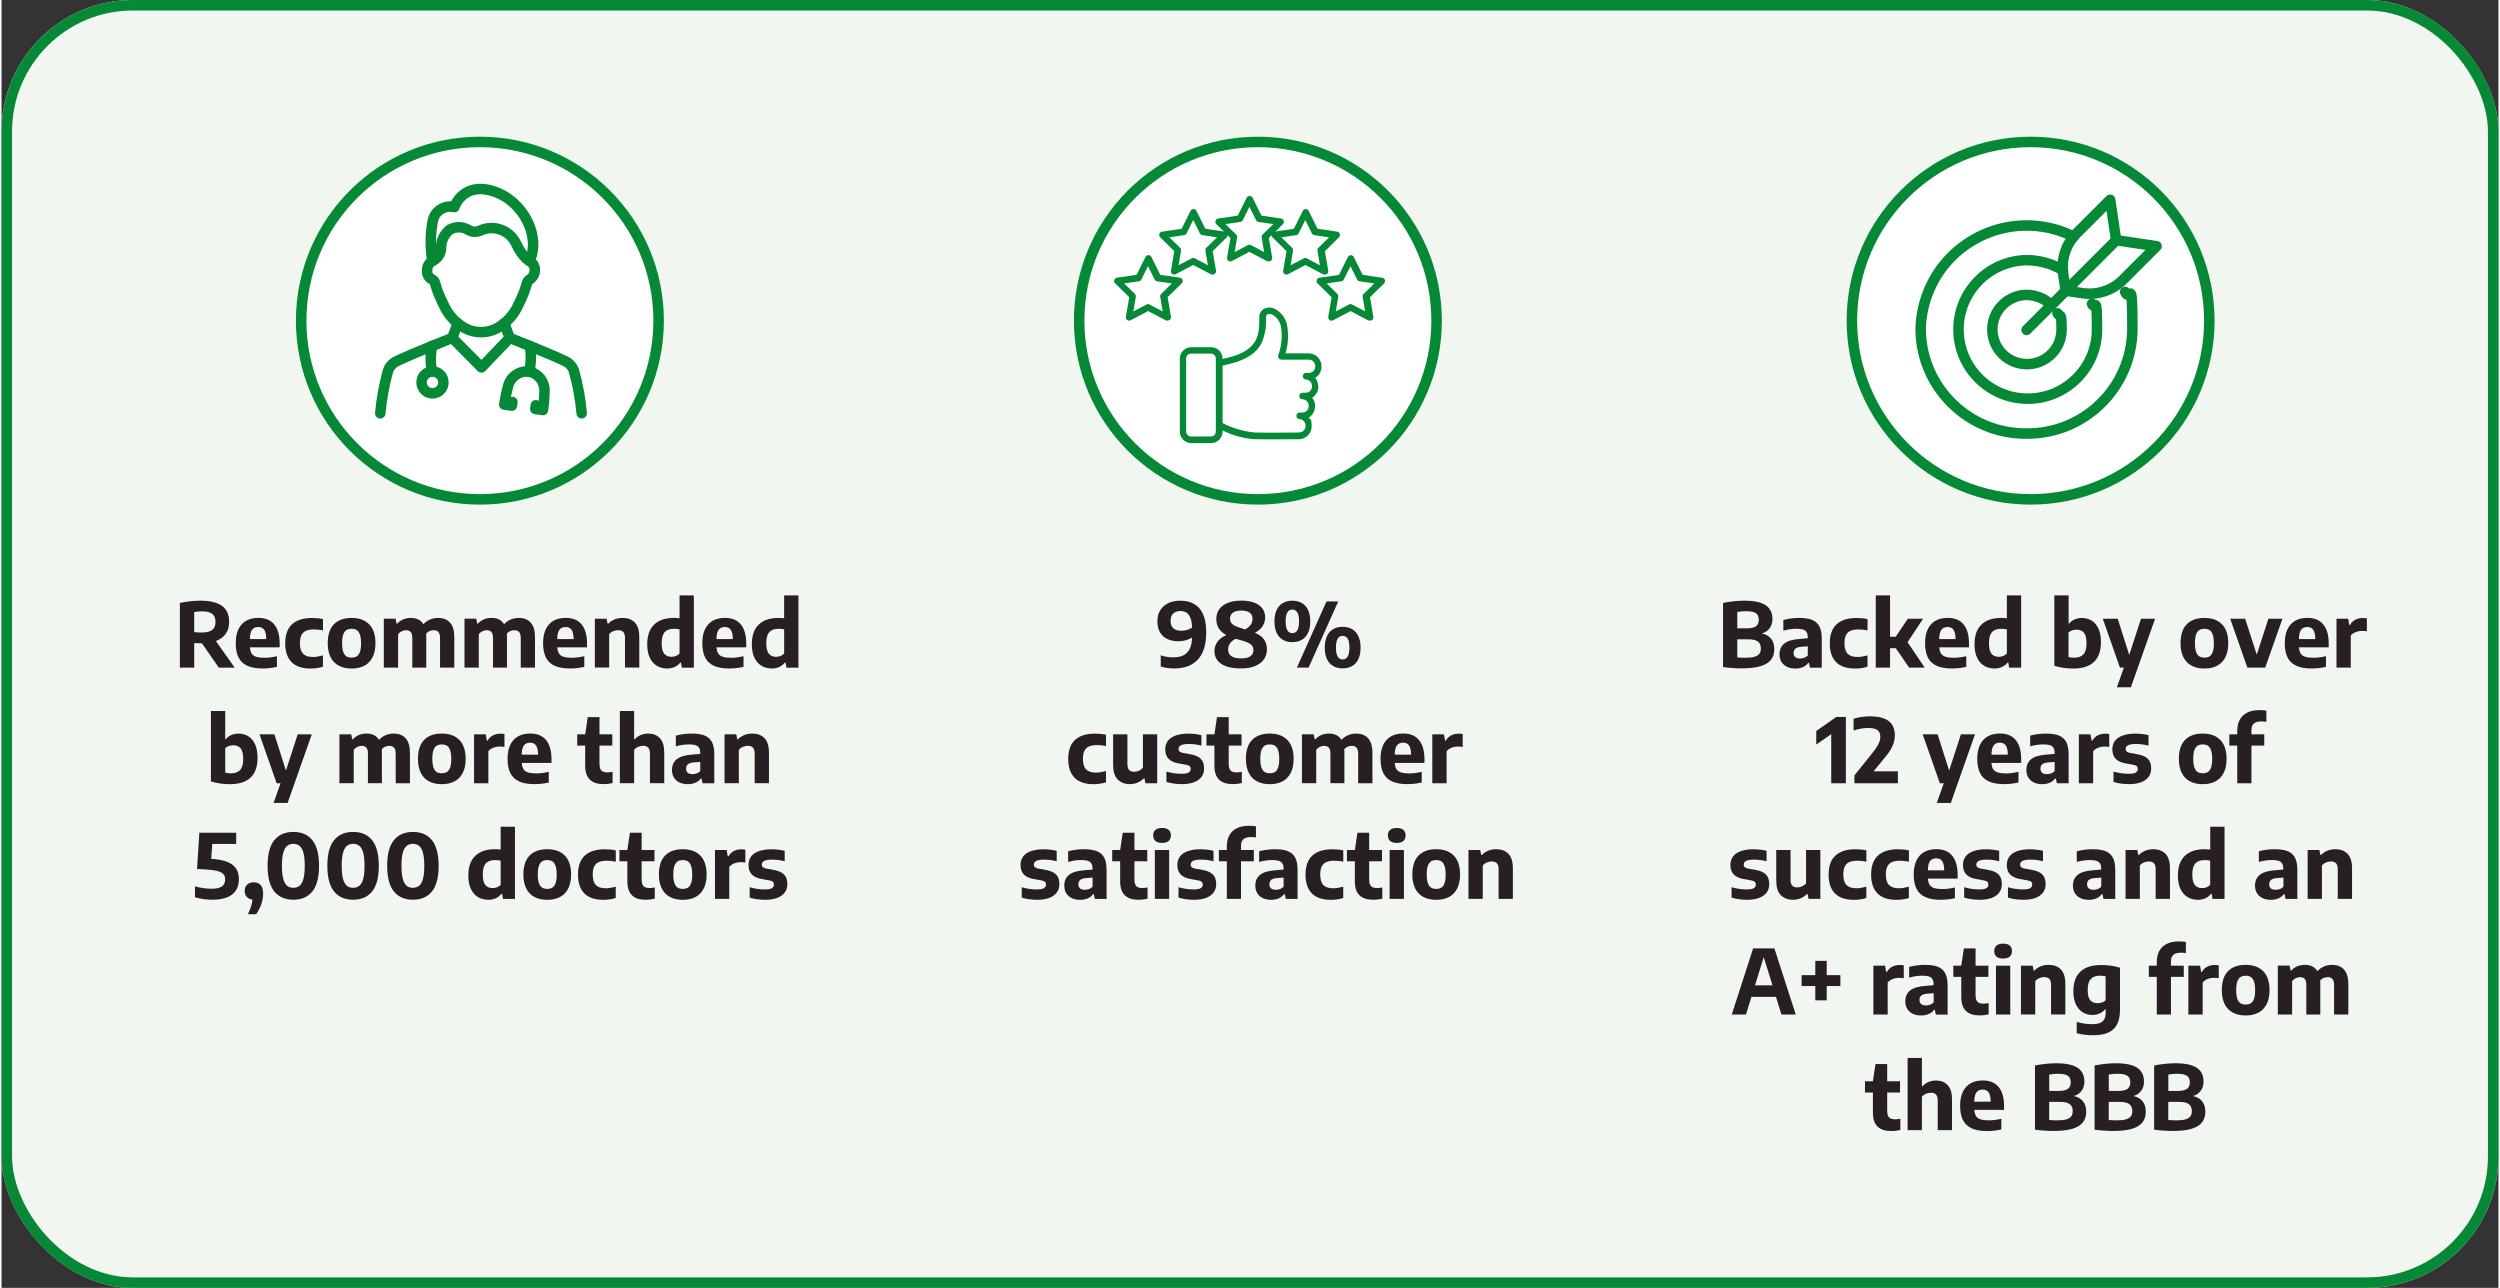 <?xml version="1.0" encoding="UTF-8"?>
<svg id="Layer_1" data-name="Layer 1" xmlns="http://www.w3.org/2000/svg" width="6.6in" height="3.4in" viewBox="0 0 475 245">
  <rect x="0" y="0" width="475" height="245" fill="#333333" stroke="none"/>
  <g id="Rectangle_3592" data-name="Rectangle 3592">
    <rect width="475" height="245" rx="25" ry="25" style="fill: #f1f7f0;"/>
    <rect x="1" y="1" width="473" height="243" rx="24" ry="24" style="fill: none; stroke: #068936; stroke-width: 2px;"/>
  </g>
  <g id="Group_509" data-name="Group 509">
    <g id="Ellipse_47" data-name="Ellipse 47">
      <circle cx="386" cy="61" r="35" style="fill: #fff;"/>
      <circle cx="386" cy="61" r="34" style="fill: none; stroke: #068936; stroke-width: 2px;"/>
    </g>
    <g id="Group_437" data-name="Group 437">
      <path id="Path_325" data-name="Path 325" d="M394.2,45c-.6-.3-1.22-.55-1.85-.8-10.42-3.93-22.05,1.33-25.98,11.75-.81,2.16-1.25,4.44-1.29,6.74.11,11.02,9.12,19.87,20.14,19.79,11.02.08,20.02-8.77,20.14-19.79,0-10.9-.47-4.94-1.37-7.16" style="fill: none; stroke: #068936; stroke-linecap: round; stroke-linejoin: round; stroke-width: 2px;"/>
      <path id="Path_326" data-name="Path 326" d="M392.15,51.41c-.62-.37-1.27-.7-1.95-.97-1.59-.62-3.28-.94-4.99-.95-7.28.14-13.06,6.15-12.93,13.42.14,7.28,6.15,13.06,13.42,12.93,7.18-.13,12.93-5.99,12.93-13.18,0-7.26-.35-3.37-.95-4.87" style="fill: none; stroke: #068936; stroke-linecap: round; stroke-linejoin: round; stroke-width: 2px;"/>
      <path id="Path_327" data-name="Path 327" d="M389.95,58.04c-.48-.46-1.02-.85-1.6-1.17-.98-.51-2.07-.78-3.17-.77-3.64.07-6.53,3.07-6.46,6.71.07,3.64,3.07,6.53,6.71,6.46,3.59-.07,6.46-3,6.46-6.59,0-3.62-.27-2.15-.77-3.07" style="fill: none; stroke: #068936; stroke-linecap: round; stroke-linejoin: round; stroke-width: 2px;"/>
      <g id="Group_436" data-name="Group 436">
        <path id="Path_328" data-name="Path 328" d="M402.28,45.72l-1.15-7.71-6.36,6.36c-2.04,2.03-2.99,4.91-2.57,7.76l.47,3.17,3.17.47c2.85.43,5.73-.53,7.76-2.57l6.36-6.36-7.71-1.15.02.02Z" style="fill: none; stroke: #068936; stroke-linecap: round; stroke-linejoin: round; stroke-width: 2px;"/>
        <line id="Line_166" data-name="Line 166" x1="402.31" y1="45.69" x2="385.24" y2="62.76" style="fill: none; stroke: #068936; stroke-linecap: round; stroke-linejoin: round; stroke-width: 2px;"/>
      </g>
    </g>
  </g>
  <g id="Backed_by_over_12_years_of_success_and_an_A_rating_from_the_BBB" data-name="Backed by over 12 years of success and an A rating from the BBB" style="isolation: isolate;">
    <g style="isolation: isolate;">
      <path d="M336.62,121.5c.41.5.62,1.16.62,1.98s-.21,1.48-.62,2.02c-.41.54-1.07.95-1.99,1.23-.91.28-2.11.42-3.6.42-.53,0-1.12-.02-1.77-.07-.65-.04-1.24-.1-1.77-.18v-12.2c.6-.13,1.25-.23,1.96-.31.71-.08,1.41-.12,2.07-.12,1.86,0,3.22.29,4.08.86s1.29,1.46,1.29,2.64c0,.67-.18,1.25-.53,1.73-.35.49-.84.82-1.48,1,.74.16,1.32.49,1.73.99ZM330.2,116.43v3.1h1.79c.83,0,1.42-.13,1.77-.4.35-.26.53-.67.53-1.23,0-.38-.08-.7-.24-.93-.16-.24-.41-.41-.76-.53-.35-.11-.82-.17-1.41-.17s-1.12.05-1.67.15ZM333.5,124.93c.42-.13.72-.32.91-.57.18-.25.27-.59.27-.99,0-.61-.19-1.06-.57-1.33-.38-.28-.99-.42-1.85-.42h-2.06v3.44c.42.04.95.07,1.56.07.73,0,1.31-.06,1.73-.19Z" style="fill: #271f24;"/>
      <path d="M344.43,117.93c.62.25,1.08.66,1.39,1.23.3.57.45,1.34.45,2.32v5.53h-2.24l-.19-.92h-.13c-.27.37-.62.64-1.04.82-.43.18-.9.27-1.42.27-.62,0-1.16-.11-1.62-.34s-.8-.54-1.04-.94-.36-.88-.36-1.42c0-.89.31-1.58.93-2.07.62-.49,1.6-.77,2.94-.86l1.51-.13v-.12c0-.43-.07-.77-.21-1.01-.14-.24-.36-.42-.66-.52-.3-.1-.72-.16-1.25-.16-.38,0-.79.03-1.25.09-.45.06-.88.16-1.28.28v-2.04c.44-.12.93-.22,1.47-.29.54-.07,1.05-.1,1.54-.1,1.01,0,1.83.12,2.46.37ZM342.92,125.14c.25-.09.48-.24.69-.45v-1.74l-1.24.09c-.51.04-.88.16-1.11.35s-.35.47-.35.82.1.61.31.79c.21.18.52.27.92.27.27,0,.53-.05.78-.14Z" style="fill: #271f24;"/>
      <path d="M349.03,125.98c-.83-.8-1.24-2-1.24-3.61s.44-2.82,1.31-3.62c.88-.8,2.14-1.19,3.8-1.19.77,0,1.46.07,2.08.21v2.15c-.6-.12-1.17-.18-1.71-.18-.63,0-1.14.09-1.53.26s-.68.45-.87.84c-.19.38-.28.88-.28,1.5,0,.94.2,1.61.6,2.02.4.41,1.02.62,1.85.62.29,0,.58-.02.88-.07.3-.05.65-.13,1.05-.23v2.15c-.71.23-1.5.35-2.36.35-1.58,0-2.78-.4-3.6-1.2Z" style="fill: #271f24;"/>
      <path d="M362.89,127l-2.54-3.69h-1.09v3.69h-2.72v-13.74h2.72v7.87h1.07l2.32-3.43h2.9l-2.96,4.47,3.26,4.83h-2.96Z" style="fill: #271f24;"/>
      <path d="M374.27,123.14h-5.64c.03.5.13.89.32,1.18s.47.49.86.62c.39.13.92.19,1.6.19.71,0,1.49-.1,2.35-.3v2.03c-.91.21-1.82.31-2.73.31-1.18,0-2.15-.17-2.9-.51s-1.31-.86-1.67-1.57c-.36-.71-.54-1.63-.54-2.76,0-1.02.17-1.89.51-2.61.34-.72.83-1.26,1.47-1.63.65-.37,1.43-.55,2.35-.55,1.31,0,2.32.42,3,1.25s1.03,2.04,1.03,3.62v.71ZM369.03,119.8c-.26.35-.4.94-.42,1.77h3.12c-.02-.83-.15-1.42-.4-1.77s-.63-.52-1.14-.52-.9.18-1.17.53Z" style="fill: #271f24;"/>
      <path d="M377.21,126.68c-.57-.32-1.03-.83-1.37-1.52s-.51-1.56-.51-2.61c0-1.63.43-2.87,1.3-3.72s2.12-1.28,3.77-1.28c.39,0,.75.02,1.08.07v-4.35h2.72v13.74h-2.28l-.17-.97h-.13c-.27.35-.62.63-1.04.83-.42.2-.9.3-1.43.3-.72,0-1.37-.16-1.94-.48ZM380.8,124.79c.27-.11.5-.26.68-.47v-4.6c-.33-.07-.69-.1-1.07-.1-.79,0-1.38.21-1.76.64-.38.43-.57,1.12-.57,2.08s.16,1.63.48,2.02c.32.39.79.59,1.39.59.29,0,.58-.05.85-.16Z" style="fill: #271f24;"/>
      <path d="M392.23,127.04c-.63-.09-1.2-.22-1.72-.39v-13.39h2.72v5.34h.13c.27-.33.61-.59,1.02-.77.41-.18.87-.27,1.39-.27.67,0,1.28.16,1.83.49.54.33.98.84,1.3,1.53.32.69.48,1.55.48,2.59,0,1.65-.44,2.9-1.31,3.74-.88.84-2.19,1.27-3.94,1.27-.63,0-1.26-.04-1.89-.13ZM396.06,124.47c.38-.43.57-1.13.57-2.09s-.16-1.63-.49-2.02c-.33-.39-.8-.58-1.42-.58-.29,0-.56.05-.83.14s-.49.23-.68.42v4.64c.34.09.71.14,1.1.14.78,0,1.36-.22,1.74-.65Z" style="fill: #271f24;"/>
      <path d="M407,117.7h2.68l-4.6,13.04h-2.67l1.33-3.74h-.75l-3.26-9.3h2.84l2.19,6.89,2.24-6.89Z" style="fill: #271f24;"/>
      <path d="M416.63,126.64c-.68-.36-1.2-.89-1.56-1.61-.37-.72-.55-1.6-.55-2.66,0-1.6.39-2.8,1.18-3.61.79-.81,1.91-1.21,3.36-1.21s2.56.41,3.35,1.22c.79.81,1.19,2.01,1.19,3.59,0,1.06-.18,1.95-.55,2.67-.37.72-.89,1.26-1.56,1.61-.68.36-1.49.54-2.43.54s-1.75-.18-2.43-.54ZM420.05,124.86c.26-.17.46-.46.6-.85s.21-.94.21-1.62-.07-1.24-.21-1.65-.34-.7-.6-.87-.59-.25-.99-.25-.73.08-.99.25-.46.46-.6.85-.21.94-.21,1.63.07,1.24.21,1.64.34.69.6.86.59.25,1,.25.73-.08.99-.25Z" style="fill: #271f24;"/>
      <path d="M431.23,117.7h2.68l-3.28,9.3h-3.4l-3.26-9.3h2.84l2.21,6.83,2.22-6.83Z" style="fill: #271f24;"/>
      <path d="M442.7,123.14h-5.64c.03.5.13.89.32,1.18.18.29.47.49.86.62.39.13.92.19,1.6.19.71,0,1.49-.1,2.35-.3v2.03c-.91.21-1.82.31-2.73.31-1.18,0-2.15-.17-2.9-.51s-1.31-.86-1.67-1.57c-.36-.71-.54-1.63-.54-2.76,0-1.02.17-1.89.51-2.61.34-.72.83-1.26,1.47-1.63.65-.37,1.43-.55,2.35-.55,1.31,0,2.32.42,3,1.25s1.03,2.04,1.03,3.62v.71ZM437.46,119.8c-.26.35-.4.94-.42,1.77h3.12c-.02-.83-.15-1.42-.4-1.77-.25-.35-.63-.52-1.14-.52s-.9.18-1.16.53Z" style="fill: #271f24;"/>
      <path d="M444.19,117.7h2.22l.21,1.2h.13c.25-.45.59-.78,1.02-1,.43-.22.91-.33,1.45-.33.27,0,.52.02.75.07v2.46c-.25-.05-.56-.08-.92-.08-.41,0-.82.08-1.22.24-.4.16-.7.38-.92.65v6.09h-2.72v-9.3Z" style="fill: #271f24;"/>
    </g>
    <g style="isolation: isolate;">
      <path d="M349.06,136.38h1.79v12.62h-2.78v-9.34l-2.85,1.98v-2.59l3.83-2.67Z" style="fill: #271f24;"/>
      <path d="M360.75,146.71v2.29h-8.27v-1.49l3.48-4.34c.53-.66.9-1.23,1.12-1.69s.33-.9.33-1.32c0-.58-.18-1-.54-1.27-.36-.27-.95-.4-1.76-.4-.49,0-.97.04-1.46.13s-.93.21-1.33.36v-2.25c.39-.14.87-.25,1.45-.33s1.12-.13,1.64-.13c1.59,0,2.78.29,3.57.88.79.59,1.19,1.5,1.19,2.75,0,.66-.14,1.32-.42,1.96-.27.64-.73,1.36-1.39,2.15l-2.23,2.72h4.62Z" style="fill: #271f24;"/>
      <path d="M372.74,139.7h2.68l-4.6,13.04h-2.67l1.33-3.74h-.75l-3.26-9.3h2.84l2.19,6.89,2.24-6.89Z" style="fill: #271f24;"/>
      <path d="M384.2,145.14h-5.64c.03.5.13.89.32,1.18.18.29.47.49.86.62.39.13.92.19,1.6.19.71,0,1.49-.1,2.35-.3v2.03c-.91.21-1.82.31-2.73.31-1.18,0-2.15-.17-2.9-.51s-1.31-.86-1.67-1.57c-.36-.71-.54-1.63-.54-2.76,0-1.02.17-1.89.51-2.61.34-.72.83-1.26,1.47-1.63.65-.37,1.43-.55,2.35-.55,1.31,0,2.32.42,3,1.25s1.03,2.04,1.03,3.62v.71ZM378.97,141.8c-.26.35-.4.94-.42,1.77h3.12c-.02-.83-.15-1.42-.4-1.77-.25-.35-.63-.52-1.14-.52s-.9.18-1.16.53Z" style="fill: #271f24;"/>
      <path d="M391.39,139.93c.62.25,1.08.66,1.39,1.23.3.57.45,1.34.45,2.32v5.53h-2.24l-.19-.92h-.13c-.27.37-.62.64-1.04.82-.43.18-.9.27-1.42.27-.62,0-1.16-.11-1.62-.34s-.8-.54-1.04-.94-.36-.88-.36-1.42c0-.89.31-1.58.93-2.07.62-.49,1.6-.77,2.94-.86l1.51-.13v-.12c0-.43-.07-.77-.21-1.01-.14-.24-.36-.42-.66-.52-.3-.1-.72-.16-1.25-.16-.38,0-.79.03-1.25.09-.45.06-.88.16-1.28.28v-2.04c.44-.12.93-.22,1.47-.29.54-.07,1.05-.1,1.54-.1,1.01,0,1.83.12,2.46.37ZM389.88,147.14c.25-.09.48-.24.69-.45v-1.74l-1.24.09c-.51.04-.88.16-1.11.35s-.35.47-.35.82.1.61.31.79c.21.18.52.27.92.27.27,0,.53-.05.78-.14Z" style="fill: #271f24;"/>
      <path d="M395.18,139.7h2.22l.21,1.2h.13c.26-.45.6-.78,1.02-1,.42-.22.91-.33,1.45-.33.27,0,.52.02.75.07v2.46c-.25-.05-.56-.08-.92-.08-.41,0-.82.08-1.22.24-.4.16-.7.38-.92.65v6.09h-2.72v-9.3Z" style="fill: #271f24;"/>
      <path d="M401.77,148.77v-1.99c.92.28,1.9.42,2.94.42.59,0,1.02-.08,1.28-.23.26-.16.4-.38.4-.68,0-.23-.06-.41-.19-.53-.12-.12-.34-.21-.65-.27l-1.5-.27c-.87-.16-1.5-.46-1.9-.9-.4-.44-.6-1.03-.6-1.78,0-.61.16-1.13.48-1.58.32-.45.81-.79,1.47-1.03.66-.24,1.47-.37,2.44-.37.44,0,.88.03,1.31.08s.83.12,1.18.21v1.99c-.75-.2-1.56-.31-2.41-.31-1.29,0-1.94.31-1.94.94,0,.2.06.37.19.49.13.12.34.22.64.27l1.5.27c.86.16,1.5.45,1.91.87.41.42.62,1.02.62,1.81,0,.62-.16,1.15-.49,1.6-.33.45-.8.79-1.43,1.03-.63.24-1.38.36-2.25.36-1.11,0-2.1-.14-2.98-.41Z" style="fill: #271f24;"/>
      <path d="M416.31,148.64c-.68-.36-1.2-.89-1.56-1.61-.37-.72-.55-1.6-.55-2.66,0-1.6.39-2.8,1.18-3.61.79-.81,1.91-1.21,3.36-1.21s2.56.41,3.35,1.22c.79.81,1.19,2.01,1.19,3.59,0,1.06-.18,1.95-.55,2.67-.37.72-.89,1.26-1.56,1.61-.68.36-1.49.54-2.43.54s-1.75-.18-2.43-.54ZM419.73,146.86c.26-.17.46-.46.6-.85s.21-.94.21-1.62-.07-1.24-.21-1.65-.34-.7-.6-.87-.59-.25-.99-.25-.73.08-.99.25-.46.46-.6.85-.21.94-.21,1.63.07,1.24.21,1.64.34.69.6.86.59.25,1,.25.73-.08.99-.25Z" style="fill: #271f24;"/>
      <path d="M428.46,137.65c-.3.26-.45.68-.45,1.25v.8h2.44v2.14h-2.44v7.16h-2.7v-7.16h-1.51v-2.14h1.51v-.67c0-.83.16-1.53.48-2.12.32-.59.79-1.04,1.42-1.35.62-.31,1.38-.47,2.28-.47.46,0,.92.03,1.36.1v2.12c-.3-.05-.62-.07-.94-.07-.66,0-1.14.13-1.44.4Z" style="fill: #271f24;"/>
    </g>
    <g style="isolation: isolate;">
      <path d="M329.11,170.77v-1.99c.92.28,1.9.42,2.94.42.59,0,1.02-.08,1.28-.23.26-.16.4-.38.4-.68,0-.23-.06-.41-.19-.53-.12-.12-.34-.21-.65-.27l-1.5-.27c-.87-.16-1.5-.46-1.9-.9-.4-.44-.6-1.03-.6-1.78,0-.61.16-1.13.48-1.58.32-.45.81-.79,1.47-1.03.66-.24,1.47-.37,2.44-.37.44,0,.88.03,1.31.08s.83.12,1.18.21v1.99c-.75-.2-1.56-.31-2.41-.31-1.29,0-1.94.31-1.94.94,0,.2.06.37.19.49.13.12.34.22.64.27l1.5.27c.86.16,1.5.45,1.91.87.41.42.62,1.02.62,1.81,0,.62-.16,1.15-.49,1.6-.33.45-.8.79-1.43,1.03-.63.24-1.38.36-2.25.36-1.11,0-2.1-.14-2.98-.41Z" style="fill: #271f24;"/>
      <path d="M338.47,170.28c-.58-.59-.86-1.51-.86-2.77v-5.81h2.72v5.64c0,.53.11.91.33,1.14s.53.34.94.34c.3,0,.6-.07.91-.2.31-.13.56-.32.77-.56v-6.36h2.72v9.3h-2.24l-.19-.93h-.11c-.36.36-.76.64-1.2.82-.45.18-.92.28-1.42.28-.99,0-1.78-.29-2.35-.88Z" style="fill: #271f24;"/>
      <path d="M348.81,169.98c-.83-.8-1.24-2-1.24-3.61s.44-2.82,1.31-3.62c.88-.8,2.14-1.19,3.8-1.19.77,0,1.46.07,2.08.21v2.15c-.6-.12-1.17-.18-1.71-.18-.63,0-1.14.09-1.53.26s-.68.45-.87.84c-.19.38-.28.88-.28,1.5,0,.94.2,1.61.6,2.02.4.41,1.02.62,1.85.62.29,0,.58-.02.88-.07.3-.05.65-.13,1.05-.23v2.15c-.71.23-1.5.35-2.36.35-1.58,0-2.78-.4-3.6-1.2Z" style="fill: #271f24;"/>
      <path d="M356.9,169.98c-.83-.8-1.24-2-1.24-3.61s.44-2.82,1.31-3.62c.88-.8,2.14-1.19,3.8-1.19.77,0,1.46.07,2.08.21v2.15c-.6-.12-1.17-.18-1.71-.18-.63,0-1.14.09-1.53.26s-.68.45-.87.84c-.19.38-.28.88-.28,1.5,0,.94.2,1.61.6,2.02.4.41,1.02.62,1.85.62.29,0,.58-.02.88-.07.3-.05.65-.13,1.05-.23v2.15c-.71.23-1.5.35-2.36.35-1.58,0-2.78-.4-3.6-1.2Z" style="fill: #271f24;"/>
      <path d="M372.11,167.14h-5.64c.03.5.13.89.32,1.18.18.29.47.49.86.62.39.13.92.19,1.6.19.71,0,1.49-.1,2.35-.3v2.03c-.91.21-1.82.31-2.73.31-1.18,0-2.15-.17-2.9-.51s-1.31-.86-1.67-1.57c-.36-.71-.54-1.63-.54-2.76,0-1.02.17-1.89.51-2.61.34-.72.83-1.26,1.47-1.63.65-.37,1.43-.55,2.35-.55,1.31,0,2.32.42,3,1.25s1.03,2.04,1.03,3.62v.71ZM366.87,163.8c-.26.35-.4.94-.42,1.77h3.12c-.02-.83-.15-1.42-.4-1.77-.25-.35-.63-.52-1.14-.52s-.9.18-1.16.53Z" style="fill: #271f24;"/>
      <path d="M373.36,170.77v-1.99c.92.28,1.9.42,2.94.42.59,0,1.02-.08,1.28-.23.26-.16.39-.38.39-.68,0-.23-.06-.41-.19-.53-.12-.12-.34-.21-.65-.27l-1.5-.27c-.87-.16-1.5-.46-1.9-.9-.4-.44-.6-1.03-.6-1.78,0-.61.16-1.13.49-1.58.32-.45.81-.79,1.47-1.03.65-.24,1.47-.37,2.44-.37.44,0,.88.03,1.31.08.43.05.83.12,1.18.21v1.99c-.75-.2-1.56-.31-2.41-.31-1.29,0-1.94.31-1.94.94,0,.2.06.37.19.49.13.12.34.22.64.27l1.5.27c.86.16,1.5.45,1.91.87.41.42.62,1.02.62,1.81,0,.62-.16,1.15-.49,1.6-.33.45-.8.79-1.43,1.03-.63.24-1.38.36-2.25.36-1.1,0-2.1-.14-2.98-.41Z" style="fill: #271f24;"/>
      <path d="M381.69,170.77v-1.99c.92.28,1.9.42,2.94.42.59,0,1.02-.08,1.28-.23.26-.16.4-.38.4-.68,0-.23-.06-.41-.19-.53-.12-.12-.34-.21-.65-.27l-1.5-.27c-.87-.16-1.5-.46-1.9-.9-.4-.44-.6-1.03-.6-1.78,0-.61.16-1.13.48-1.58.32-.45.81-.79,1.47-1.03.66-.24,1.47-.37,2.44-.37.44,0,.88.03,1.31.08s.83.12,1.18.21v1.99c-.75-.2-1.56-.31-2.41-.31-1.29,0-1.94.31-1.94.94,0,.2.06.37.19.49.13.12.34.22.64.27l1.5.27c.86.16,1.5.45,1.91.87.41.42.62,1.02.62,1.81,0,.62-.16,1.15-.49,1.6-.33.45-.8.79-1.43,1.03-.63.24-1.38.36-2.25.36-1.11,0-2.1-.14-2.98-.41Z" style="fill: #271f24;"/>
      <path d="M400.27,161.93c.62.25,1.08.66,1.38,1.23.3.57.45,1.34.45,2.32v5.53h-2.24l-.19-.92h-.13c-.27.37-.62.64-1.05.82s-.9.27-1.42.27c-.62,0-1.16-.11-1.62-.34-.45-.22-.8-.54-1.04-.94-.24-.41-.36-.88-.36-1.42,0-.89.31-1.58.93-2.07.62-.49,1.6-.77,2.94-.86l1.51-.13v-.12c0-.43-.07-.77-.21-1.01-.14-.24-.36-.42-.66-.52-.3-.1-.72-.16-1.25-.16-.38,0-.79.03-1.25.09-.45.06-.88.16-1.28.28v-2.04c.44-.12.93-.22,1.47-.29.54-.07,1.05-.1,1.54-.1,1.01,0,1.83.12,2.46.37ZM398.75,169.14c.25-.09.48-.24.69-.45v-1.74l-1.24.09c-.51.04-.88.16-1.11.35s-.35.47-.35.82.11.61.31.79c.21.18.52.27.92.27.27,0,.53-.05.78-.14Z" style="fill: #271f24;"/>
      <path d="M404.05,161.7h2.24l.19.94h.13c.34-.35.74-.62,1.21-.81.46-.19.97-.28,1.52-.28.98,0,1.75.29,2.32.88.57.59.85,1.51.85,2.77v5.79h-2.72v-5.63c0-.54-.11-.92-.33-1.14-.22-.22-.55-.34-.98-.34-.32,0-.64.07-.94.2-.31.13-.56.32-.76.57v6.34h-2.72v-9.3Z" style="fill: #271f24;"/>
      <path d="M415.9,170.68c-.57-.32-1.03-.83-1.37-1.52-.34-.69-.51-1.56-.51-2.61,0-1.63.43-2.87,1.3-3.72s2.12-1.28,3.77-1.28c.38,0,.75.02,1.08.07v-4.35h2.72v13.74h-2.28l-.17-.97h-.13c-.27.35-.62.63-1.04.83s-.9.3-1.43.3c-.72,0-1.37-.16-1.94-.48ZM419.48,168.79c.27-.11.5-.26.68-.47v-4.6c-.33-.07-.69-.1-1.07-.1-.79,0-1.38.21-1.76.64-.38.43-.57,1.12-.57,2.08s.16,1.63.48,2.02.79.59,1.39.59c.29,0,.58-.05.85-.16Z" style="fill: #271f24;"/>
      <path d="M434.91,161.93c.62.25,1.08.66,1.38,1.23.3.57.45,1.34.45,2.32v5.53h-2.24l-.19-.92h-.13c-.27.37-.62.64-1.05.82s-.9.27-1.42.27c-.62,0-1.16-.11-1.62-.34-.45-.22-.8-.54-1.04-.94-.24-.41-.36-.88-.36-1.42,0-.89.31-1.58.93-2.07.62-.49,1.6-.77,2.94-.86l1.51-.13v-.12c0-.43-.07-.77-.21-1.01-.14-.24-.36-.42-.66-.52-.3-.1-.72-.16-1.25-.16-.38,0-.79.03-1.25.09-.45.06-.88.16-1.28.28v-2.04c.44-.12.93-.22,1.47-.29.54-.07,1.05-.1,1.54-.1,1.01,0,1.83.12,2.46.37ZM433.4,169.14c.25-.09.48-.24.69-.45v-1.74l-1.24.09c-.51.04-.88.16-1.11.35s-.35.47-.35.82.11.61.31.79c.21.18.52.27.92.27.27,0,.53-.05.78-.14Z" style="fill: #271f24;"/>
      <path d="M438.69,161.7h2.24l.19.94h.13c.34-.35.74-.62,1.21-.81.46-.19.97-.28,1.52-.28.98,0,1.75.29,2.32.88.57.59.85,1.51.85,2.77v5.79h-2.72v-5.63c0-.54-.11-.92-.33-1.14-.22-.22-.55-.34-.98-.34-.32,0-.64.07-.94.2-.31.13-.56.32-.76.57v6.34h-2.72v-9.3Z" style="fill: #271f24;"/>
    </g>
    <g style="isolation: isolate;">
      <path d="M338.6,193l-1.04-3.36h-4.67l-1.04,3.36h-2.7l4.06-12.58h4.05l4.06,12.58h-2.73ZM333.57,187.44h3.32l-1.66-5.36-1.66,5.36Z" style="fill: #271f24;"/>
      <path d="M345.04,190.3v-2.72h-2.6v-2.07h2.6v-2.72h2.17v2.72h2.6v2.07h-2.6v2.72h-2.17Z" style="fill: #271f24;"/>
      <path d="M356.09,183.7h2.22l.21,1.2h.13c.26-.45.6-.78,1.02-1,.42-.22.91-.33,1.45-.33.27,0,.52.02.75.07v2.46c-.25-.05-.56-.08-.92-.08-.41,0-.82.08-1.22.24-.4.16-.7.38-.92.65v6.09h-2.72v-9.3Z" style="fill: #271f24;"/>
      <path d="M368.38,183.93c.62.25,1.08.66,1.38,1.23.3.57.45,1.34.45,2.32v5.53h-2.24l-.19-.92h-.13c-.27.37-.62.64-1.05.82s-.9.27-1.42.27c-.62,0-1.16-.11-1.62-.34-.45-.22-.8-.54-1.04-.94-.24-.41-.36-.88-.36-1.42,0-.89.31-1.58.93-2.07.62-.49,1.6-.77,2.94-.86l1.51-.13v-.12c0-.43-.07-.77-.21-1.01-.14-.24-.36-.42-.66-.52-.3-.1-.72-.16-1.25-.16-.38,0-.79.03-1.25.09-.45.06-.88.16-1.28.28v-2.04c.44-.12.93-.22,1.47-.29.54-.07,1.05-.1,1.54-.1,1.01,0,1.83.12,2.46.37ZM366.87,191.14c.25-.09.48-.24.69-.45v-1.74l-1.24.09c-.51.04-.88.16-1.11.35s-.35.47-.35.82.11.61.31.79c.21.18.52.27.92.27.27,0,.53-.05.78-.14Z" style="fill: #271f24;"/>
      <path d="M378.02,190.82v2.15c-.57.13-1.15.2-1.72.2-1.14,0-2.01-.28-2.6-.85-.59-.57-.89-1.45-.89-2.64v-3.84h-1.51v-2.14h1.51l.49-3.28h2.23v3.28h2.44v2.14h-2.44v3.42c0,.42.05.75.16,1,.11.24.27.42.48.52.22.1.51.16.87.16.24,0,.56-.04.98-.11Z" style="fill: #271f24;"/>
      <path d="M379.5,181.98c-.28-.24-.42-.59-.42-1.05s.14-.81.42-1.05c.28-.24.7-.37,1.27-.37s.98.12,1.26.37c.28.24.42.59.42,1.05s-.14.8-.42,1.05c-.28.24-.7.37-1.26.37s-.98-.12-1.26-.37ZM379.41,193v-9.3h2.72v9.3h-2.72Z" style="fill: #271f24;"/>
      <path d="M384.15,183.7h2.24l.19.94h.13c.34-.35.74-.62,1.21-.81.46-.19.97-.28,1.52-.28.98,0,1.75.29,2.32.88.57.59.85,1.51.85,2.77v5.79h-2.72v-5.63c0-.54-.11-.92-.33-1.14-.22-.22-.55-.34-.98-.34-.32,0-.64.07-.94.2-.31.13-.56.32-.76.57v6.34h-2.72v-9.3Z" style="fill: #271f24;"/>
      <path d="M394.77,196.53v-2.12c1,.28,1.97.42,2.91.42.61,0,1.11-.07,1.49-.22.38-.15.66-.38.84-.7s.27-.74.27-1.27v-.62h-.13c-.27.33-.61.59-1.02.78-.41.18-.87.28-1.38.28-.66,0-1.27-.16-1.82-.49-.55-.33-.98-.83-1.31-1.51-.33-.68-.49-1.52-.49-2.52,0-1.62.44-2.86,1.33-3.71.88-.85,2.2-1.27,3.96-1.27.61,0,1.24.04,1.88.13.64.09,1.21.21,1.7.38v8.06c0,1.12-.19,2.03-.56,2.73-.37.71-.93,1.22-1.68,1.56-.75.33-1.7.5-2.86.5s-2.16-.13-3.12-.38ZM399.59,190.71c.27-.09.49-.23.68-.42v-4.56c-.34-.08-.71-.12-1.1-.12-.77,0-1.35.21-1.73.64-.39.43-.58,1.11-.58,2.05s.16,1.59.48,1.97.8.57,1.42.57c.28,0,.56-.05.82-.14Z" style="fill: #271f24;"/>
      <path d="M413.15,181.65c-.3.26-.45.68-.45,1.25v.8h2.44v2.14h-2.44v7.16h-2.7v-7.16h-1.51v-2.14h1.51v-.67c0-.83.16-1.53.48-2.12.32-.59.79-1.04,1.42-1.35s1.38-.47,2.28-.47c.46,0,.92.03,1.36.1v2.12c-.3-.05-.61-.07-.94-.07-.66,0-1.14.13-1.44.4Z" style="fill: #271f24;"/>
      <path d="M416.01,183.7h2.22l.21,1.2h.13c.25-.45.59-.78,1.02-1,.43-.22.91-.33,1.45-.33.27,0,.52.02.75.07v2.46c-.25-.05-.56-.08-.92-.08-.41,0-.82.08-1.22.24-.4.16-.7.38-.92.65v6.09h-2.72v-9.3Z" style="fill: #271f24;"/>
      <path d="M424.48,192.64c-.68-.36-1.2-.89-1.56-1.61-.37-.72-.55-1.6-.55-2.66,0-1.6.39-2.8,1.18-3.61.79-.81,1.91-1.21,3.36-1.21s2.56.41,3.35,1.22c.79.81,1.19,2.01,1.19,3.59,0,1.06-.18,1.95-.55,2.67s-.89,1.26-1.56,1.61c-.68.36-1.49.54-2.43.54s-1.75-.18-2.43-.54ZM427.9,190.86c.26-.17.46-.46.6-.85s.21-.94.21-1.62-.07-1.24-.21-1.65-.34-.7-.6-.87-.59-.25-.99-.25-.73.08-.99.25-.46.46-.6.85-.21.94-.21,1.63.07,1.24.21,1.64.34.69.6.86.59.25.99.25.73-.08,1-.25Z" style="fill: #271f24;"/>
      <path d="M445.61,184.44c.55.59.83,1.52.83,2.78v5.78h-2.71v-5.64c0-.53-.11-.9-.32-1.13-.21-.23-.51-.34-.89-.34-.27,0-.54.05-.79.16-.25.11-.47.27-.65.48.02.19.03.39.03.6v5.87h-2.66v-5.64c0-.53-.1-.91-.3-1.13-.2-.22-.49-.34-.87-.34-.29,0-.57.07-.85.2-.28.13-.5.32-.68.58v6.33h-2.72v-9.3h2.24l.19.94h.13c.66-.73,1.53-1.09,2.61-1.09.52,0,.98.1,1.38.29s.73.5.98.91c.38-.41.82-.72,1.3-.91s.98-.29,1.49-.29c.95,0,1.71.29,2.26.88Z" style="fill: #271f24;"/>
    </g>
    <g style="isolation: isolate;">
      <path d="M361.22,212.82v2.15c-.57.13-1.14.2-1.72.2-1.14,0-2.01-.28-2.61-.85s-.89-1.45-.89-2.64v-3.84h-1.51v-2.14h1.51l.49-3.28h2.23v3.28h2.44v2.14h-2.44v3.42c0,.42.05.75.16,1,.1.24.27.42.48.52s.51.16.87.16c.24,0,.56-.04.98-.11Z" style="fill: #271f24;"/>
      <path d="M362.6,201.26h2.72v5.37h.13c.32-.35.69-.62,1.12-.8.43-.18.91-.28,1.44-.28.92,0,1.66.29,2.21.88.56.59.83,1.51.83,2.77v5.79h-2.72v-5.61c0-.54-.11-.93-.33-1.16-.22-.23-.55-.34-.98-.34-.32,0-.63.07-.94.2-.31.13-.56.32-.76.57v6.34h-2.72v-13.74Z" style="fill: #271f24;"/>
      <path d="M380.94,211.14h-5.64c.03.5.13.89.32,1.18s.47.49.86.62c.39.13.92.19,1.6.19.71,0,1.49-.1,2.35-.3v2.03c-.91.21-1.82.31-2.73.31-1.18,0-2.15-.17-2.9-.51s-1.31-.86-1.67-1.57c-.36-.71-.54-1.63-.54-2.76,0-1.02.17-1.89.51-2.61.34-.72.83-1.26,1.47-1.63.65-.37,1.43-.55,2.35-.55,1.31,0,2.32.42,3,1.25s1.03,2.04,1.03,3.62v.71ZM375.7,207.8c-.26.35-.4.94-.42,1.77h3.12c-.02-.83-.15-1.42-.4-1.77s-.63-.52-1.14-.52-.9.18-1.17.53Z" style="fill: #271f24;"/>
      <path d="M395.96,209.5c.41.5.62,1.16.62,1.98s-.21,1.48-.62,2.02c-.41.54-1.07.95-1.99,1.23-.91.28-2.11.42-3.6.42-.53,0-1.12-.02-1.77-.07-.65-.04-1.24-.1-1.77-.18v-12.2c.6-.13,1.25-.23,1.96-.31.71-.08,1.41-.12,2.07-.12,1.86,0,3.22.29,4.08.86s1.29,1.46,1.29,2.64c0,.67-.18,1.25-.53,1.73-.35.49-.84.82-1.48,1,.74.16,1.32.49,1.73.99ZM389.54,204.43v3.1h1.79c.83,0,1.42-.13,1.77-.4.35-.26.53-.67.53-1.23,0-.38-.08-.7-.24-.93-.16-.24-.41-.41-.76-.53-.35-.11-.82-.17-1.41-.17s-1.12.05-1.67.15ZM392.83,212.93c.42-.13.72-.32.91-.57.18-.25.27-.59.27-.99,0-.61-.19-1.06-.57-1.33-.38-.28-.99-.42-1.85-.42h-2.06v3.44c.42.04.95.07,1.56.07.73,0,1.31-.06,1.73-.19Z" style="fill: #271f24;"/>
      <path d="M407.29,209.5c.41.5.62,1.16.62,1.98s-.21,1.48-.62,2.02c-.41.54-1.07.95-1.98,1.23s-2.11.42-3.6.42c-.53,0-1.12-.02-1.77-.07-.65-.04-1.24-.1-1.77-.18v-12.2c.59-.13,1.25-.23,1.96-.31.71-.08,1.41-.12,2.07-.12,1.86,0,3.22.29,4.08.86s1.29,1.46,1.29,2.64c0,.67-.18,1.25-.53,1.73s-.84.82-1.48,1c.74.16,1.32.49,1.73.99ZM400.87,204.43v3.1h1.79c.83,0,1.42-.13,1.77-.4s.53-.67.53-1.23c0-.38-.08-.7-.24-.93-.16-.24-.41-.41-.76-.53s-.82-.17-1.41-.17-1.12.05-1.67.15ZM404.16,212.93c.42-.13.72-.32.91-.57s.27-.59.27-.99c0-.61-.19-1.06-.57-1.33-.38-.28-.99-.42-1.85-.42h-2.06v3.44c.43.04.95.07,1.56.07.73,0,1.31-.06,1.73-.19Z" style="fill: #271f24;"/>
      <path d="M418.62,209.5c.41.5.62,1.16.62,1.98s-.21,1.48-.62,2.02c-.41.54-1.07.95-1.98,1.23s-2.11.42-3.6.42c-.53,0-1.12-.02-1.77-.07-.65-.04-1.24-.1-1.77-.18v-12.2c.59-.13,1.25-.23,1.96-.31.71-.08,1.41-.12,2.07-.12,1.86,0,3.22.29,4.08.86s1.29,1.46,1.29,2.64c0,.67-.18,1.25-.53,1.73s-.84.82-1.48,1c.74.16,1.32.49,1.73.99ZM412.2,204.43v3.1h1.79c.83,0,1.42-.13,1.77-.4s.53-.67.53-1.23c0-.38-.08-.7-.24-.93-.16-.24-.41-.41-.76-.53s-.82-.17-1.41-.17-1.12.05-1.67.15ZM415.49,212.93c.42-.13.72-.32.91-.57s.27-.59.27-.99c0-.61-.19-1.06-.57-1.33-.38-.28-.99-.42-1.85-.42h-2.06v3.44c.43.04.95.07,1.56.07.73,0,1.31-.06,1.73-.19Z" style="fill: #271f24;"/>
    </g>
  </g>
  <g id="Group_505" data-name="Group 505">
    <g id="Ellipse_64" data-name="Ellipse 64">
      <circle cx="239" cy="61" r="35" style="fill: #fff;"/>
      <circle cx="239" cy="61" r="34" style="fill: none; stroke: #068936; stroke-width: 2px;"/>
    </g>
    <g id="customer">
      <path id="Path_319" data-name="Path 319" d="M240.98,49.73c-.1,0-.2-.02-.28-.07l-3.33-1.75-3.33,1.76c-.21.11-.47.09-.66-.06-.19-.15-.28-.39-.24-.62l.64-3.71-2.69-2.64c-.17-.17-.23-.42-.15-.64.07-.23.27-.4.51-.43l3.73-.55,1.68-3.39c.11-.21.33-.35.57-.36h0c.24,0,.46.14.57.36l1.68,3.39,3.73.55c.24.04.44.2.51.43.07.23,0,.47-.15.64l-2.69,2.64.64,3.71c.03.24-.06.47-.24.62-.11.07-.24.11-.38.11l-.08.02ZM232.82,42.63l2.04,1.98c.14.14.21.35.19.55l-.47,2.79,2.51-1.32c.18-.09.4-.09.58,0l2.51,1.32-.47-2.79c-.04-.2.03-.41.19-.55l2.03-1.98-2.81-.41c-.2-.03-.38-.16-.47-.34l-1.26-2.54-1.26,2.54c-.09.19-.27.32-.47.34l-2.81.41h-.02Z" style="fill: #068936;"/>
      <path id="Path_320" data-name="Path 320" d="M230.31,52.24c-.1,0-.2-.02-.28-.08l-3.34-1.75-3.33,1.76c-.21.11-.47.09-.66-.06-.19-.14-.29-.39-.24-.62l.64-3.71-2.69-2.64c-.17-.17-.23-.42-.15-.64.07-.23.27-.4.51-.43l3.73-.55,1.68-3.39c.11-.21.33-.35.57-.36.24,0,.46.14.57.36l1.68,3.39,3.73.55c.24.04.44.2.51.43.07.23,0,.47-.15.64l-2.69,2.64.64,3.71c.03.24-.06.47-.25.62-.11.07-.24.11-.38.11l-.08.02ZM222.15,45.14l2.04,1.98c.14.14.21.35.19.55l-.47,2.79,2.5-1.32c.18-.09.4-.09.58,0l2.5,1.32-.47-2.79c-.04-.2.03-.41.19-.55l2.03-1.98-2.81-.41c-.2-.03-.38-.16-.47-.34l-1.26-2.54-1.26,2.54c-.09.19-.27.32-.47.34l-2.81.41h-.02Z" style="fill: #068936;"/>
      <path id="Path_321" data-name="Path 321" d="M221.74,61c-.1,0-.2-.02-.28-.07l-3.34-1.76-3.33,1.76c-.21.11-.47.09-.66-.06-.19-.14-.29-.39-.24-.62l.64-3.71-2.69-2.64c-.17-.17-.23-.42-.15-.64.07-.23.27-.4.51-.43l3.73-.55,1.68-3.39c.11-.21.33-.35.57-.36.24,0,.46.14.57.36l1.68,3.39,3.73.55c.24.04.44.2.51.43.07.23,0,.47-.15.64l-2.69,2.64.64,3.71c.03.24-.06.47-.24.62-.11.07-.24.11-.38.11l-.08.02ZM218.1,57.85c.1,0,.2.02.28.07l2.51,1.32-.47-2.79c-.04-.2.03-.41.19-.55l2.03-1.98-2.81-.41c-.2-.03-.38-.16-.47-.34l-1.26-2.54-1.26,2.54c-.09.19-.27.32-.47.34l-2.81.41,2.03,1.98c.14.14.21.35.19.55l-.47,2.79,2.51-1.32c.09-.05.18-.08.28-.07h0Z" style="fill: #068936;"/>
      <path id="Path_322" data-name="Path 322" d="M251.65,52.24c-.1,0-.2-.02-.28-.08l-3.33-1.75-3.33,1.76c-.21.11-.47.09-.66-.06-.19-.14-.29-.39-.24-.62l.64-3.71-2.69-2.64c-.17-.17-.23-.42-.15-.64.07-.23.27-.4.51-.43l3.73-.55,1.68-3.39c.11-.21.33-.35.57-.36.24,0,.46.14.57.36l1.68,3.39,3.73.55c.24.04.44.2.51.43.07.23,0,.47-.15.64l-2.69,2.64.64,3.71c.03.24-.06.47-.24.62-.11.07-.24.11-.38.11h-.08ZM248.02,49.07c.1,0,.2.02.28.08l2.5,1.32-.47-2.79c-.04-.2.03-.41.19-.55l2.03-1.98-2.81-.41c-.2-.03-.38-.16-.47-.34l-1.26-2.54-1.26,2.54c-.09.19-.27.32-.47.34l-2.81.41,2.03,1.98c.14.14.21.35.19.55l-.47,2.79,2.51-1.32c.09-.05.18-.08.28-.08h0Z" style="fill: #068936;"/>
      <path id="Path_323" data-name="Path 323" d="M260.23,61c-.1,0-.2-.02-.28-.07l-3.33-1.75-3.33,1.76c-.21.11-.47.09-.66-.06-.19-.14-.29-.39-.24-.62l.64-3.71-2.69-2.64c-.17-.17-.23-.42-.15-.64.07-.23.27-.4.51-.43l3.73-.55,1.68-3.39c.11-.21.33-.35.57-.36.24,0,.46.14.57.36l1.68,3.39,3.73.55c.24.04.44.2.51.43.07.23,0,.47-.15.64l-2.69,2.64.64,3.71c.04.24-.06.47-.24.62-.11.07-.24.11-.38.11h-.08ZM256.61,57.85c.1,0,.2.02.28.07l2.51,1.32-.47-2.79c-.04-.2.03-.41.19-.55l2.03-1.98-2.81-.41c-.2-.03-.38-.16-.47-.34l-1.26-2.54-1.26,2.54c-.09.19-.27.32-.47.34l-2.81.41,2.03,1.98c.14.14.21.35.19.55l-.47,2.79,2.51-1.32c.09-.05.18-.08.28-.07h0Z" style="fill: #068936;"/>
      <path id="Path_324" data-name="Path 324" d="M250.46,73.49c0-.58-.19-1.14-.55-1.6.75-.46,1.2-1.29,1.19-2.17.03-1.35-1.04-2.47-2.39-2.5,0,0,0,0,0,0h-4.46c.48-1.57.61-3.23.38-4.86-.13-1.53-1.03-2.89-2.39-3.6-.69-.35-1.51-.34-2.18.04-.53.37-.83.99-.79,1.64,0,3.03-.02,6.14-5.84,7.57-.3.07-.7.17-1.15.28v-.06c0-1.21-.98-2.18-2.18-2.18h-3.77c-1.21,0-2.18.98-2.18,2.18v13.88c0,1.21.98,2.18,2.18,2.18h3.77c1.21,0,2.18-.98,2.18-2.18v-.23c1.92.96,4,1.53,6.14,1.68.62,0,1.77.02,3.03.02,2.41,0,5.18-.02,5.39-.02,1.35-.04,2.42-1.15,2.39-2.51,0-1.38-.21-1.17-.55-1.6h0c.75-.46,1.2-1.29,1.19-2.17.06-.59-.14-1.17-.55-1.6.75-.46,1.2-1.29,1.19-2.17l-.04-.04ZM231,81.32v.77c0,.52-.41.94-.92.94,0,0-.01,0-.02,0h-3.77c-.52,0-.94-.41-.94-.92,0,0,0-.01,0-.02v-13.88c0-.52.41-.94.92-.94,0,0,.01,0,.02,0h3.77c.52,0,.94.41.94.92,0,0,0,.01,0,.02v13.11ZM246.83,82.28h0c-.06,0-6.56.06-8.36,0-2.16-.19-4.26-.8-6.18-1.79v-10.93c.58-.15,1.07-.28,1.45-.36,2.96-.74,4.88-1.96,5.88-3.77.72-1.57,1.04-3.3.92-5.03-.03-.22.05-.44.23-.58.32-.13.69-.11,1,.04.96.55,1.59,1.55,1.68,2.66.21,1.72.01,3.46-.58,5.09-.04.1-.04.22,0,.32h0c.06.28.31.49.6.49h5.29c.66.04,1.17.6,1.15,1.26.03.67-.48,1.23-1.15,1.26,0,0,0,0,0,0h-.62c-.34.01-.61.3-.6.65.01.32.27.58.6.6.66.04,1.17.6,1.15,1.26.03.67-.48,1.23-1.15,1.26,0,0,0,0,0,0h-.62c-.34-.01-.63.25-.65.6-.01.34.25.63.6.65.02,0,.03,0,.05,0,.66.04,1.17.6,1.15,1.26.03.67-.48,1.23-1.15,1.26,0,0,0,0,0,0h-.6c-.34.01-.61.3-.6.65.01.32.27.58.6.6.66.04,1.17.6,1.15,1.26.03.67-.48,1.23-1.15,1.26,0,0,0,0,0,0l-.08.04Z" style="fill: #068936;"/>
    </g>
  </g>
  <g id="_98_customer_satisfaction" data-name=" 98 customer satisfaction" style="isolation: isolate;">
    <g style="isolation: isolate;">
      <path d="M227.87,115.73c.87.98,1.3,2.51,1.3,4.57,0,2.28-.52,4-1.56,5.14-1.04,1.14-2.55,1.72-4.52,1.72-1.04,0-1.89-.13-2.57-.38v-2.12c.71.26,1.52.39,2.43.39,1.16,0,2.02-.31,2.6-.92.58-.61.89-1.56.93-2.85-.34.22-.74.39-1.19.52-.46.12-.92.19-1.4.19-.79,0-1.48-.14-2.08-.41-.6-.27-1.07-.69-1.42-1.26-.34-.57-.51-1.28-.51-2.12s.18-1.51.54-2.1c.36-.59.87-1.04,1.53-1.36s1.44-.47,2.33-.47c1.54,0,2.74.49,3.61,1.47ZM222.93,119.53c.36.31.86.46,1.51.46.36,0,.72-.05,1.08-.15.35-.1.68-.25.96-.46-.03-.79-.14-1.41-.33-1.87s-.44-.78-.75-.98c-.31-.19-.7-.29-1.14-.29-.57,0-1.02.16-1.36.47-.34.31-.51.78-.51,1.4s.18,1.11.54,1.42Z" style="fill: #271f24;"/>
      <path d="M240.2,121.69c.35.51.52,1.13.52,1.86s-.19,1.33-.56,1.87-.93.97-1.67,1.28c-.74.31-1.65.46-2.72.46-1.13,0-2.07-.14-2.82-.41-.75-.27-1.31-.66-1.67-1.15-.36-.49-.54-1.07-.54-1.73s.19-1.27.58-1.8c.39-.52.95-.94,1.68-1.25-.67-.37-1.16-.81-1.46-1.32-.3-.5-.45-1.09-.45-1.75,0-.7.18-1.31.55-1.84.37-.53.91-.93,1.63-1.22s1.6-.43,2.63-.43c.94,0,1.74.13,2.41.38.67.26,1.18.62,1.54,1.1.35.48.53,1.04.53,1.7,0,.62-.16,1.18-.47,1.67-.31.5-.8.92-1.47,1.26.83.37,1.42.81,1.76,1.32ZM237.56,124.85c.39-.27.59-.65.59-1.14,0-.34-.08-.63-.25-.86-.17-.23-.46-.44-.87-.63-.41-.19-1-.37-1.76-.56-.2-.05-.36-.1-.49-.14-.48.23-.84.52-1.08.87-.24.35-.37.74-.37,1.15,0,.56.2.98.61,1.27.41.29,1.02.44,1.84.44s1.39-.13,1.78-.4ZM234.24,116.57c-.36.27-.54.63-.54,1.08,0,.33.08.61.23.84s.44.44.85.63,1.01.4,1.8.61c.49-.27.85-.57,1.07-.9s.33-.7.33-1.13c0-.5-.18-.88-.54-1.15-.36-.27-.89-.4-1.58-.4s-1.25.13-1.62.4Z" style="fill: #271f24;"/>
      <path d="M243.76,121.72c-.51-.29-.91-.73-1.19-1.32-.28-.59-.42-1.32-.42-2.18s.14-1.6.42-2.19c.28-.59.68-1.03,1.19-1.32.51-.29,1.11-.44,1.79-.44s1.29.15,1.8.44c.51.29.91.73,1.19,1.32.28.59.42,1.32.42,2.19s-.14,1.6-.42,2.18c-.28.59-.68,1.03-1.19,1.32-.51.29-1.11.44-1.8.44s-1.28-.15-1.79-.44ZM246.49,119.94c.23-.35.34-.92.34-1.73s-.11-1.38-.34-1.73-.54-.52-.94-.52c-.85,0-1.27.75-1.27,2.24s.42,2.25,1.27,2.25c.4,0,.72-.17.94-.52ZM246.42,127l5.63-12.58h2.23l-5.63,12.58h-2.23ZM253.33,126.71c-.51-.29-.91-.73-1.19-1.32-.28-.59-.42-1.32-.42-2.19s.14-1.6.42-2.19c.28-.59.68-1.03,1.19-1.33s1.11-.44,1.79-.44,1.29.15,1.8.44.91.73,1.19,1.33.43,1.32.43,2.19-.14,1.6-.43,2.19c-.28.59-.68,1.03-1.19,1.32-.51.29-1.11.44-1.8.44s-1.28-.15-1.79-.44ZM256.07,124.93c.22-.35.34-.92.34-1.72s-.11-1.38-.34-1.73c-.22-.35-.54-.52-.94-.52-.85,0-1.28.75-1.28,2.24s.42,2.25,1.28,2.25c.4,0,.71-.17.94-.52Z" style="fill: #271f24;"/>
    </g>
    <g style="isolation: isolate;">
      <path d="M204.16,147.98c-.82-.8-1.24-2-1.24-3.61s.44-2.82,1.31-3.62,2.14-1.19,3.8-1.19c.77,0,1.46.07,2.08.21v2.15c-.6-.12-1.16-.18-1.71-.18-.63,0-1.14.09-1.53.26-.39.18-.68.45-.87.84s-.28.88-.28,1.5c0,.94.2,1.61.6,2.02.4.41,1.02.62,1.85.62.29,0,.58-.02.88-.07.3-.05.65-.13,1.05-.23v2.15c-.71.23-1.5.35-2.36.35-1.58,0-2.77-.4-3.6-1.2Z" style="fill: #271f24;"/>
      <path d="M212.32,148.28c-.58-.59-.86-1.51-.86-2.77v-5.81h2.72v5.64c0,.53.11.91.33,1.14.22.23.53.34.94.34.3,0,.6-.07.91-.2.31-.13.56-.32.77-.56v-6.36h2.72v9.3h-2.24l-.19-.93h-.11c-.36.36-.76.64-1.2.82-.44.18-.92.28-1.42.28-.99,0-1.77-.29-2.35-.88Z" style="fill: #271f24;"/>
      <path d="M221.6,148.77v-1.99c.92.28,1.9.42,2.94.42.59,0,1.02-.08,1.28-.23.26-.16.4-.38.4-.68,0-.23-.06-.41-.19-.53s-.34-.21-.65-.27l-1.5-.27c-.87-.16-1.5-.46-1.9-.9-.4-.44-.6-1.03-.6-1.78,0-.61.16-1.13.48-1.58.32-.45.81-.79,1.47-1.03.65-.24,1.47-.37,2.44-.37.44,0,.88.03,1.31.08.43.05.83.12,1.18.21v1.99c-.75-.2-1.56-.31-2.41-.31-1.29,0-1.94.31-1.94.94,0,.2.06.37.19.49.13.12.34.22.64.27l1.5.27c.86.16,1.5.45,1.91.87.41.42.62,1.02.62,1.81,0,.62-.16,1.15-.49,1.6-.33.45-.8.79-1.43,1.03-.63.24-1.38.36-2.25.36-1.1,0-2.1-.14-2.98-.41Z" style="fill: #271f24;"/>
      <path d="M235.94,146.82v2.15c-.57.13-1.15.2-1.72.2-1.14,0-2.01-.28-2.6-.85-.59-.57-.89-1.45-.89-2.64v-3.84h-1.51v-2.14h1.51l.49-3.28h2.23v3.28h2.44v2.14h-2.44v3.42c0,.42.05.75.16,1,.1.24.27.42.48.52.22.1.51.16.87.16.24,0,.56-.04.98-.11Z" style="fill: #271f24;"/>
      <path d="M238.83,148.64c-.68-.36-1.2-.89-1.56-1.61s-.55-1.6-.55-2.66c0-1.6.39-2.8,1.18-3.61.79-.81,1.91-1.21,3.36-1.21s2.56.41,3.35,1.22c.79.81,1.19,2.01,1.19,3.59,0,1.06-.18,1.95-.55,2.67s-.89,1.26-1.56,1.61c-.68.36-1.49.54-2.43.54s-1.75-.18-2.43-.54ZM242.25,146.86c.26-.17.46-.46.6-.85s.21-.94.21-1.62-.07-1.24-.21-1.65-.34-.7-.6-.87-.59-.25-.99-.25-.73.08-.99.25-.46.46-.6.85-.21.94-.21,1.63.07,1.24.21,1.64.34.69.6.86.59.25.99.25.73-.08,1-.25Z" style="fill: #271f24;"/>
      <path d="M259.96,140.44c.55.59.83,1.52.83,2.78v5.78h-2.71v-5.64c0-.53-.11-.9-.32-1.13-.21-.23-.51-.34-.89-.34-.27,0-.54.05-.79.16-.25.11-.47.27-.65.48.02.19.03.39.03.6v5.87h-2.66v-5.64c0-.53-.1-.91-.3-1.13-.2-.22-.49-.34-.87-.34-.29,0-.57.07-.85.2-.28.13-.5.32-.68.58v6.33h-2.72v-9.3h2.24l.19.94h.13c.66-.73,1.53-1.09,2.61-1.09.52,0,.98.1,1.38.29s.73.5.98.91c.38-.41.82-.72,1.3-.91s.98-.29,1.49-.29c.95,0,1.71.29,2.26.88Z" style="fill: #271f24;"/>
      <path d="M270.68,145.14h-5.64c.03.5.13.89.32,1.18.18.29.47.49.86.62.39.13.92.19,1.6.19.71,0,1.49-.1,2.35-.3v2.03c-.91.21-1.82.31-2.73.31-1.18,0-2.15-.17-2.9-.51s-1.31-.86-1.67-1.57c-.36-.71-.54-1.63-.54-2.76,0-1.02.17-1.89.51-2.61.34-.72.83-1.26,1.47-1.63.65-.37,1.43-.55,2.35-.55,1.31,0,2.32.42,3,1.25s1.03,2.04,1.03,3.62v.71ZM265.45,141.8c-.26.35-.4.94-.42,1.77h3.12c-.02-.83-.15-1.42-.4-1.77-.25-.35-.63-.52-1.14-.52s-.9.18-1.16.53Z" style="fill: #271f24;"/>
      <path d="M272.18,139.7h2.22l.21,1.2h.13c.26-.45.6-.78,1.02-1,.42-.22.91-.33,1.45-.33.27,0,.52.02.75.07v2.46c-.25-.05-.56-.08-.92-.08-.41,0-.82.08-1.22.24-.4.16-.7.38-.92.65v6.09h-2.72v-9.3Z" style="fill: #271f24;"/>
    </g>
    <g style="isolation: isolate;">
      <path d="M194.07,170.77v-1.99c.92.28,1.9.42,2.94.42.59,0,1.02-.08,1.28-.23.26-.16.4-.38.4-.68,0-.23-.06-.41-.19-.53s-.34-.21-.65-.27l-1.5-.27c-.87-.16-1.5-.46-1.9-.9-.4-.44-.6-1.03-.6-1.78,0-.61.16-1.13.48-1.58.32-.45.81-.79,1.47-1.03.65-.24,1.47-.37,2.44-.37.44,0,.88.03,1.31.08.43.05.83.12,1.18.21v1.99c-.75-.2-1.56-.31-2.41-.31-1.29,0-1.94.31-1.94.94,0,.2.06.37.19.49.13.12.34.22.64.27l1.5.27c.86.16,1.5.45,1.91.87.41.42.62,1.02.62,1.81,0,.62-.16,1.15-.49,1.6-.33.45-.8.79-1.43,1.03-.63.24-1.38.36-2.25.36-1.1,0-2.1-.14-2.98-.41Z" style="fill: #271f24;"/>
      <path d="M208.38,161.93c.62.25,1.08.66,1.39,1.23.3.57.45,1.34.45,2.32v5.53h-2.24l-.19-.92h-.13c-.27.37-.62.64-1.05.82-.43.18-.9.27-1.42.27-.62,0-1.16-.11-1.62-.34-.45-.22-.8-.54-1.04-.94-.24-.41-.36-.88-.36-1.42,0-.89.31-1.58.93-2.07s1.6-.77,2.94-.86l1.51-.13v-.12c0-.43-.07-.77-.21-1.01-.14-.24-.36-.42-.66-.52-.3-.1-.72-.16-1.25-.16-.38,0-.79.03-1.25.09s-.88.16-1.28.28v-2.04c.44-.12.93-.22,1.47-.29.54-.07,1.05-.1,1.54-.1,1.01,0,1.83.12,2.46.37ZM206.86,169.14c.25-.09.48-.24.69-.45v-1.74l-1.24.09c-.51.04-.88.16-1.11.35s-.35.47-.35.82.1.61.31.79c.21.18.52.27.92.27.27,0,.53-.05.78-.14Z" style="fill: #271f24;"/>
      <path d="M218.01,168.82v2.15c-.57.13-1.15.2-1.72.2-1.14,0-2.01-.28-2.6-.85-.59-.57-.89-1.45-.89-2.64v-3.84h-1.51v-2.14h1.51l.49-3.28h2.23v3.28h2.44v2.14h-2.44v3.42c0,.42.05.75.16,1,.1.24.27.42.48.52.22.1.51.16.87.16.24,0,.56-.04.98-.11Z" style="fill: #271f24;"/>
      <path d="M219.5,159.98c-.28-.24-.42-.59-.42-1.05s.14-.81.42-1.05c.28-.24.7-.37,1.27-.37s.98.12,1.26.37c.28.24.42.59.42,1.05s-.14.8-.42,1.05c-.28.24-.7.37-1.26.37s-.98-.12-1.26-.37ZM219.4,171v-9.3h2.72v9.3h-2.72Z" style="fill: #271f24;"/>
      <path d="M223.9,170.77v-1.99c.92.28,1.9.42,2.94.42.59,0,1.02-.08,1.28-.23.26-.16.4-.38.4-.68,0-.23-.06-.41-.19-.53s-.34-.21-.65-.27l-1.5-.27c-.87-.16-1.5-.46-1.9-.9-.4-.44-.6-1.03-.6-1.78,0-.61.16-1.13.48-1.58.32-.45.81-.79,1.47-1.03.65-.24,1.47-.37,2.44-.37.44,0,.88.03,1.31.08.43.05.83.12,1.18.21v1.99c-.75-.2-1.56-.31-2.41-.31-1.29,0-1.94.31-1.94.94,0,.2.06.37.19.49.13.12.34.22.64.27l1.5.27c.86.16,1.5.45,1.91.87.41.42.62,1.02.62,1.81,0,.62-.16,1.15-.49,1.6-.33.45-.8.79-1.43,1.03-.63.24-1.38.36-2.25.36-1.1,0-2.1-.14-2.98-.41Z" style="fill: #271f24;"/>
      <path d="M236.24,159.65c-.3.26-.45.68-.45,1.25v.8h2.44v2.14h-2.44v7.16h-2.7v-7.16h-1.51v-2.14h1.51v-.67c0-.83.16-1.53.48-2.12.32-.59.79-1.04,1.42-1.35.62-.31,1.38-.47,2.28-.47.46,0,.92.03,1.36.1v2.12c-.3-.05-.61-.07-.94-.07-.66,0-1.14.13-1.44.4Z" style="fill: #271f24;"/>
      <path d="M244.71,161.93c.62.25,1.08.66,1.39,1.23.3.57.45,1.34.45,2.32v5.53h-2.24l-.19-.92h-.13c-.27.37-.62.64-1.04.82-.43.18-.9.27-1.42.27-.62,0-1.16-.11-1.62-.34s-.8-.54-1.04-.94-.36-.88-.36-1.42c0-.89.31-1.58.93-2.07.62-.49,1.6-.77,2.94-.86l1.51-.13v-.12c0-.43-.07-.77-.21-1.01-.14-.24-.36-.42-.66-.52-.3-.1-.72-.16-1.25-.16-.38,0-.79.03-1.25.09-.45.06-.88.16-1.28.28v-2.04c.44-.12.93-.22,1.47-.29.54-.07,1.05-.1,1.54-.1,1.01,0,1.83.12,2.46.37ZM243.2,169.14c.25-.09.48-.24.69-.45v-1.74l-1.24.09c-.51.04-.88.16-1.11.35s-.35.47-.35.82.1.61.31.79c.21.18.52.27.92.27.27,0,.53-.05.78-.14Z" style="fill: #271f24;"/>
      <path d="M249.3,169.98c-.82-.8-1.24-2-1.24-3.61s.44-2.82,1.31-3.62c.88-.8,2.14-1.19,3.8-1.19.77,0,1.46.07,2.08.21v2.15c-.59-.12-1.16-.18-1.71-.18-.63,0-1.14.09-1.53.26-.39.18-.68.45-.87.84-.19.38-.28.88-.28,1.5,0,.94.2,1.61.6,2.02.4.41,1.02.62,1.85.62.29,0,.58-.02.88-.07.3-.05.65-.13,1.05-.23v2.15c-.71.23-1.5.35-2.36.35-1.58,0-2.77-.4-3.6-1.2Z" style="fill: #271f24;"/>
      <path d="M262.67,168.82v2.15c-.57.13-1.14.2-1.72.2-1.14,0-2.01-.28-2.61-.85s-.89-1.45-.89-2.64v-3.84h-1.51v-2.14h1.51l.49-3.28h2.23v3.28h2.44v2.14h-2.44v3.42c0,.42.05.75.16,1,.1.24.27.42.48.52s.51.16.87.16c.24,0,.56-.04.98-.11Z" style="fill: #271f24;"/>
      <path d="M264.15,159.98c-.28-.24-.42-.59-.42-1.05s.14-.81.42-1.05c.28-.24.7-.37,1.27-.37s.98.12,1.26.37c.28.24.42.59.42,1.05s-.14.8-.42,1.05c-.28.24-.7.37-1.26.37s-.98-.12-1.26-.37ZM264.06,171v-9.3h2.72v9.3h-2.72Z" style="fill: #271f24;"/>
      <path d="M270.49,170.64c-.68-.36-1.2-.89-1.56-1.61-.37-.72-.55-1.6-.55-2.66,0-1.6.39-2.8,1.18-3.61.79-.81,1.91-1.21,3.36-1.21s2.56.41,3.35,1.22c.79.81,1.19,2.01,1.19,3.59,0,1.06-.18,1.95-.55,2.67s-.89,1.26-1.56,1.61c-.68.36-1.49.54-2.43.54s-1.75-.18-2.43-.54ZM273.91,168.86c.26-.17.46-.46.6-.85s.21-.94.21-1.62-.07-1.24-.21-1.65-.34-.7-.6-.87-.59-.25-.99-.25-.73.08-.99.25-.46.46-.6.85-.21.94-.21,1.63.07,1.24.21,1.64.34.69.6.86.59.25.99.25.73-.08,1-.25Z" style="fill: #271f24;"/>
      <path d="M279.05,161.7h2.24l.19.94h.13c.34-.35.74-.62,1.21-.81.46-.19.97-.28,1.52-.28.98,0,1.75.29,2.32.88.57.59.85,1.51.85,2.77v5.79h-2.72v-5.63c0-.54-.11-.92-.33-1.14-.22-.22-.55-.34-.98-.34-.32,0-.64.07-.94.2-.31.13-.56.32-.76.57v6.34h-2.72v-9.3Z" style="fill: #271f24;"/>
    </g>
  </g>
  <g id="Group_504" data-name="Group 504">
    <g id="Ellipse_44" data-name="Ellipse 44">
      <circle cx="91" cy="61" r="35" style="fill: #fff;"/>
      <circle cx="91" cy="61" r="34" style="fill: none; stroke: #068936; stroke-width: 2px;"/>
    </g>
    <g id="doc">
      <path id="Path_342" data-name="Path 342" d="M81.97,49.65c-.61.34-1,.99-1,1.69-.13.78.3,1.55,1.03,1.87.77.48.11.78,2.12,4.82.85,1.91,2.32,3.48,4.16,4.47,1.85.92,4.02.92,5.86,0,1.84-.99,3.31-2.56,4.16-4.47,2.02-4.05,1.35-4.34,2.12-4.82.65-.4,1.03-1.11,1.03-1.87,0-.7-.39-1.35-1-1.69" style="fill: none; stroke: #068936; stroke-linecap: round; stroke-linejoin: round; stroke-width: 2px;"/>
      <path id="Path_343" data-name="Path 343" d="M100.45,49.65s-1.36-.68-2.56-3.3c-1.2-2.55-4.23-3.67-6.8-2.5-.69.33-1.49.32-2.17-.04-1.09-.72-2.49-.77-3.63-.14-1.1.87-1.72,2.2-1.68,3.6-.05,1.04-.69,1.96-1.65,2.37h0c-.44-2.55-.41-5.16.09-7.7.39-1.8,2.17-2.95,3.98-2.56.03,0,.07.01.1.02,0,0,1.62-4.89,7.42-3.02s9.07,8.66,6.9,13.25h0Z" style="fill: none; stroke: #068936; stroke-linecap: round; stroke-linejoin: round; stroke-width: 2px;"/>
      <path id="Path_344" data-name="Path 344" d="M95.63,61.5l1.04,2.78h0s1.72.68,3.82,1.53c2.34.95,5.19,2.14,6.79,2.92.76.37,1.35,1.04,1.62,1.85.73,2.63,1.22,5.32,1.46,8.04" style="fill: none; stroke: #068936; stroke-linecap: round; stroke-linejoin: round; stroke-width: 2px;"/>
      <path id="Path_345" data-name="Path 345" d="M86.78,61.5l-1.04,2.78s-1.7.67-3.82,1.53c-2.34.95-5.19,2.14-6.79,2.92-.76.37-1.35,1.04-1.62,1.85-.73,2.63-1.22,5.32-1.46,8.04" style="fill: none; stroke: #068936; stroke-linecap: round; stroke-linejoin: round; stroke-width: 2px;"/>
      <path id="Path_346" data-name="Path 346" d="M85.74,64.28l5.56,5.61,5.38-5.61" style="fill: none; stroke: #068936; stroke-linecap: round; stroke-linejoin: round; stroke-width: 2px;"/>
      <circle id="Ellipse_45" data-name="Ellipse 45" cx="81.98" cy="72.75" r="2.08" style="fill: none; stroke: #068936; stroke-linecap: round; stroke-linejoin: round; stroke-width: 2px;"/>
      <path id="Path_347" data-name="Path 347" d="M81.9,70.68c-.34-1.6-.33-3.26.02-4.87" style="fill: none; stroke: #068936; stroke-linecap: round; stroke-linejoin: round; stroke-width: 2px;"/>
      <path id="Path_348" data-name="Path 348" d="M100.5,65.81c.29,1.63.25,3.3-.12,4.92" style="fill: none; stroke: #068936; stroke-linecap: round; stroke-linejoin: round; stroke-width: 2px;"/>
      <path id="Path_349" data-name="Path 349" d="M97.18,76.47l-.1.7-1.45-.21h0c.18-1.21.43-2.42.75-3.6.38-1.35,1.48-2.36,2.86-2.64.7-.14,1.43-.03,2.07.3,1.24.65,2,1.94,1.99,3.33-.03,1.23-.13,2.45-.31,3.66h0l-1.45-.21.1-.7" style="fill: none; stroke: #068936; stroke-linecap: round; stroke-linejoin: round; stroke-width: 2px;"/>
    </g>
  </g>
  <g id="Recommended_by_more_than_5_000_doctors" data-name="Recommended by more than 5 000 doctors" style="isolation: isolate;">
    <g style="isolation: isolate;">
      <path d="M41.33,127l-3.21-4.62h-.15c-.4,0-.84-.01-1.32-.04v4.66h-2.73v-12.3c.6-.13,1.24-.23,1.92-.31.68-.08,1.35-.12,2.01-.12,1.82,0,3.18.33,4.09.99.91.66,1.36,1.68,1.36,3.05,0,.9-.22,1.65-.65,2.26s-1.06,1.07-1.87,1.38l3.57,5.06h-3.02ZM36.65,120.25c.48.05.93.08,1.37.08.92,0,1.6-.16,2.03-.48.44-.32.65-.83.65-1.54s-.21-1.21-.62-1.53-1.06-.48-1.94-.48c-.5,0-.99.04-1.49.13v3.82Z" style="fill: #271f24;"/>
      <path d="M52.9,123.14h-5.64c.03.5.13.89.32,1.18.18.29.47.49.86.62.39.13.92.19,1.6.19.71,0,1.49-.1,2.35-.3v2.03c-.91.21-1.82.31-2.73.31-1.18,0-2.15-.17-2.9-.51s-1.31-.86-1.67-1.57-.54-1.63-.54-2.76c0-1.02.17-1.89.51-2.61.34-.72.83-1.26,1.47-1.63.65-.37,1.43-.55,2.35-.55,1.31,0,2.32.42,3,1.25s1.03,2.04,1.03,3.62v.71ZM47.66,119.8c-.26.35-.4.94-.42,1.77h3.12c-.02-.83-.15-1.42-.4-1.77-.25-.35-.63-.52-1.14-.52s-.9.18-1.16.53Z" style="fill: #271f24;"/>
      <path d="M55.2,125.98c-.82-.8-1.24-2-1.24-3.61s.44-2.82,1.31-3.62,2.14-1.19,3.8-1.19c.77,0,1.46.07,2.08.21v2.15c-.6-.12-1.16-.18-1.71-.18-.63,0-1.14.09-1.53.26-.39.18-.68.45-.87.84s-.28.88-.28,1.5c0,.94.2,1.61.6,2.02.4.41,1.02.62,1.85.62.29,0,.58-.02.88-.07.3-.05.65-.13,1.05-.23v2.15c-.71.23-1.5.35-2.36.35-1.58,0-2.77-.4-3.6-1.2Z" style="fill: #271f24;"/>
      <path d="M64.16,126.64c-.68-.36-1.2-.89-1.56-1.61s-.55-1.6-.55-2.66c0-1.6.39-2.8,1.18-3.61s1.91-1.21,3.36-1.21,2.56.41,3.35,1.22c.79.81,1.19,2.01,1.19,3.59,0,1.06-.18,1.95-.55,2.67-.37.72-.89,1.26-1.56,1.61-.68.36-1.49.54-2.43.54s-1.75-.18-2.43-.54ZM67.58,124.86c.26-.17.46-.46.6-.85s.21-.94.21-1.62-.07-1.24-.21-1.65-.34-.7-.6-.87-.59-.25-.99-.25-.73.08-.99.25-.46.46-.6.85-.21.94-.21,1.63.07,1.24.21,1.64.34.69.6.86.59.25.99.25.73-.08.99-.25Z" style="fill: #271f24;"/>
      <path d="M85.3,118.44c.56.59.83,1.52.83,2.78v5.78h-2.71v-5.64c0-.53-.11-.9-.32-1.13s-.51-.34-.89-.34c-.27,0-.54.05-.79.16-.25.11-.47.27-.65.48.02.19.03.39.03.6v5.87h-2.66v-5.64c0-.53-.1-.91-.3-1.13-.2-.22-.49-.34-.87-.34-.29,0-.57.07-.85.2-.27.13-.5.32-.68.58v6.33h-2.72v-9.3h2.24l.19.94h.13c.66-.73,1.53-1.09,2.61-1.09.52,0,.98.1,1.38.29s.73.5.98.91c.39-.41.82-.72,1.3-.91s.98-.29,1.49-.29c.95,0,1.71.29,2.26.88Z" style="fill: #271f24;"/>
      <path d="M100.65,118.44c.56.59.83,1.52.83,2.78v5.78h-2.71v-5.64c0-.53-.11-.9-.32-1.13s-.51-.34-.89-.34c-.27,0-.54.05-.79.16-.25.11-.47.27-.65.48.02.19.03.39.03.6v5.87h-2.66v-5.64c0-.53-.1-.91-.3-1.13-.2-.22-.49-.34-.87-.34-.29,0-.57.07-.85.2-.27.13-.5.32-.68.58v6.33h-2.72v-9.3h2.24l.19.94h.13c.66-.73,1.53-1.09,2.61-1.09.52,0,.98.1,1.38.29s.73.5.98.91c.39-.41.82-.72,1.3-.91s.98-.29,1.49-.29c.95,0,1.71.29,2.26.88Z" style="fill: #271f24;"/>
      <path d="M111.37,123.14h-5.64c.03.5.13.89.32,1.18.18.29.47.49.86.62.39.13.92.19,1.6.19.71,0,1.49-.1,2.35-.3v2.03c-.91.21-1.82.31-2.73.31-1.18,0-2.15-.17-2.9-.51s-1.31-.86-1.67-1.57-.54-1.63-.54-2.76c0-1.02.17-1.89.51-2.61.34-.72.83-1.26,1.47-1.63.65-.37,1.43-.55,2.35-.55,1.31,0,2.32.42,3,1.25s1.03,2.04,1.03,3.62v.71ZM106.13,119.8c-.26.35-.4.94-.42,1.77h3.12c-.02-.83-.15-1.42-.4-1.77-.25-.35-.63-.52-1.14-.52s-.9.18-1.16.53Z" style="fill: #271f24;"/>
      <path d="M112.86,117.7h2.24l.19.94h.13c.34-.35.74-.62,1.21-.81.46-.19.97-.28,1.52-.28.98,0,1.75.29,2.32.88.57.59.85,1.51.85,2.77v5.79h-2.72v-5.63c0-.54-.11-.92-.33-1.14-.22-.22-.55-.34-.98-.34-.32,0-.64.07-.94.2-.31.13-.56.32-.76.57v6.34h-2.72v-9.3Z" style="fill: #271f24;"/>
      <path d="M124.71,126.68c-.57-.32-1.03-.83-1.37-1.52-.34-.69-.51-1.56-.51-2.61,0-1.63.43-2.87,1.3-3.72s2.12-1.28,3.77-1.28c.39,0,.75.02,1.08.07v-4.35h2.72v13.74h-2.28l-.17-.97h-.13c-.27.35-.62.63-1.04.83-.42.2-.9.3-1.43.3-.72,0-1.37-.16-1.94-.48ZM128.3,124.79c.27-.11.5-.26.68-.47v-4.6c-.33-.07-.69-.1-1.07-.1-.79,0-1.38.21-1.76.64-.38.43-.57,1.12-.57,2.08s.16,1.63.48,2.02c.32.39.79.59,1.39.59.29,0,.58-.05.85-.16Z" style="fill: #271f24;"/>
      <path d="M141.66,123.14h-5.64c.03.5.13.89.32,1.18.18.29.47.49.86.62.39.13.92.19,1.6.19.71,0,1.49-.1,2.35-.3v2.03c-.91.21-1.82.31-2.73.31-1.18,0-2.15-.17-2.9-.51s-1.31-.86-1.67-1.57-.54-1.63-.54-2.76c0-1.02.17-1.89.51-2.61.34-.72.83-1.26,1.47-1.63.65-.37,1.43-.55,2.35-.55,1.31,0,2.32.42,3,1.25s1.03,2.04,1.03,3.62v.71ZM136.42,119.8c-.26.35-.4.94-.42,1.77h3.12c-.02-.83-.15-1.42-.4-1.77-.25-.35-.63-.52-1.14-.52s-.9.18-1.16.53Z" style="fill: #271f24;"/>
      <path d="M144.61,126.68c-.57-.32-1.03-.83-1.37-1.52-.34-.69-.51-1.56-.51-2.61,0-1.63.43-2.87,1.3-3.72s2.12-1.28,3.77-1.28c.39,0,.75.02,1.08.07v-4.35h2.72v13.74h-2.28l-.17-.97h-.13c-.27.35-.62.63-1.04.83-.42.2-.9.3-1.43.3-.72,0-1.37-.16-1.94-.48ZM148.2,124.79c.27-.11.5-.26.68-.47v-4.6c-.33-.07-.69-.1-1.07-.1-.79,0-1.38.21-1.76.64-.38.43-.57,1.12-.57,2.08s.16,1.63.48,2.02c.32.39.79.59,1.39.59.29,0,.58-.05.85-.16Z" style="fill: #271f24;"/>
    </g>
    <g style="isolation: isolate;">
      <path d="M41.56,149.04c-.63-.09-1.2-.22-1.73-.39v-13.39h2.72v5.34h.13c.27-.33.61-.59,1.02-.77.41-.18.87-.27,1.39-.27.67,0,1.28.16,1.83.49.54.33.98.84,1.3,1.53.32.69.48,1.55.48,2.59,0,1.65-.44,2.9-1.31,3.74-.88.84-2.19,1.27-3.94,1.27-.63,0-1.26-.04-1.89-.13ZM45.4,146.47c.38-.43.57-1.13.57-2.09s-.16-1.63-.49-2.02c-.33-.39-.8-.58-1.42-.58-.29,0-.56.05-.83.14s-.49.23-.68.42v4.64c.34.09.71.14,1.1.14.78,0,1.36-.22,1.74-.65Z" style="fill: #271f24;"/>
      <path d="M56.34,139.7h2.68l-4.6,13.04h-2.67l1.33-3.74h-.75l-3.26-9.3h2.84l2.19,6.89,2.24-6.89Z" style="fill: #271f24;"/>
      <path d="M76.86,140.44c.56.59.83,1.52.83,2.78v5.78h-2.71v-5.64c0-.53-.11-.9-.32-1.13s-.51-.34-.89-.34c-.27,0-.54.05-.79.16-.25.11-.47.27-.65.48.02.19.03.39.03.6v5.87h-2.66v-5.64c0-.53-.1-.91-.3-1.13-.2-.22-.49-.34-.87-.34-.29,0-.57.07-.85.2-.27.13-.5.32-.68.58v6.33h-2.72v-9.3h2.24l.19.94h.13c.66-.73,1.53-1.09,2.61-1.09.52,0,.98.1,1.38.29s.73.5.98.91c.39-.41.82-.72,1.3-.91s.98-.29,1.49-.29c.95,0,1.71.29,2.26.88Z" style="fill: #271f24;"/>
      <path d="M81.32,148.64c-.68-.36-1.2-.89-1.56-1.61s-.55-1.6-.55-2.66c0-1.6.39-2.8,1.18-3.61s1.91-1.21,3.36-1.21,2.56.41,3.35,1.22c.79.81,1.19,2.01,1.19,3.59,0,1.06-.18,1.95-.55,2.67-.37.72-.89,1.26-1.56,1.61-.68.36-1.49.54-2.43.54s-1.75-.18-2.43-.54ZM84.74,146.86c.26-.17.46-.46.6-.85s.21-.94.21-1.62-.07-1.24-.21-1.65-.34-.7-.6-.87-.59-.25-.99-.25-.73.08-.99.25-.46.46-.6.85-.21.94-.21,1.63.07,1.24.21,1.64.34.69.6.86.59.25.99.25.73-.08.99-.25Z" style="fill: #271f24;"/>
      <path d="M89.89,139.7h2.22l.21,1.2h.13c.26-.45.6-.78,1.02-1,.43-.22.91-.33,1.45-.33.27,0,.52.02.75.07v2.46c-.25-.05-.56-.08-.92-.08-.41,0-.82.08-1.22.24-.4.16-.7.38-.92.65v6.09h-2.72v-9.3Z" style="fill: #271f24;"/>
      <path d="M104.61,145.14h-5.64c.03.5.13.89.32,1.18.18.29.47.49.86.62.39.13.92.19,1.6.19.71,0,1.49-.1,2.35-.3v2.03c-.91.21-1.82.31-2.73.31-1.18,0-2.15-.17-2.9-.51s-1.31-.86-1.67-1.57-.54-1.63-.54-2.76c0-1.02.17-1.89.51-2.61.34-.72.83-1.26,1.47-1.63.65-.37,1.43-.55,2.35-.55,1.31,0,2.32.42,3,1.25s1.03,2.04,1.03,3.62v.71ZM99.37,141.8c-.26.35-.4.94-.42,1.77h3.12c-.02-.83-.15-1.42-.4-1.77-.25-.35-.63-.52-1.14-.52s-.9.18-1.16.53Z" style="fill: #271f24;"/>
      <path d="M116.24,146.82v2.15c-.57.13-1.15.2-1.72.2-1.14,0-2.01-.28-2.6-.85-.59-.57-.89-1.45-.89-2.64v-3.84h-1.51v-2.14h1.51l.49-3.28h2.23v3.28h2.44v2.14h-2.44v3.42c0,.42.05.75.16,1,.1.24.27.42.48.52.22.1.51.16.87.16.24,0,.56-.04.98-.11Z" style="fill: #271f24;"/>
      <path d="M117.62,135.26h2.72v5.37h.13c.32-.35.69-.62,1.12-.8.43-.18.91-.28,1.44-.28.92,0,1.65.29,2.21.88.56.59.83,1.51.83,2.77v5.79h-2.72v-5.61c0-.54-.11-.93-.33-1.16-.22-.23-.55-.34-.98-.34-.32,0-.63.07-.94.2-.31.13-.56.32-.76.57v6.34h-2.72v-13.74Z" style="fill: #271f24;"/>
      <path d="M133.75,139.93c.62.25,1.08.66,1.39,1.23.3.57.45,1.34.45,2.32v5.53h-2.24l-.19-.92h-.13c-.27.37-.62.64-1.05.82-.43.18-.9.27-1.42.27-.62,0-1.16-.11-1.62-.34-.45-.22-.8-.54-1.04-.94-.24-.41-.36-.88-.36-1.42,0-.89.31-1.58.93-2.07s1.6-.77,2.94-.86l1.51-.13v-.12c0-.43-.07-.77-.21-1.01-.14-.24-.36-.42-.66-.52-.3-.1-.72-.16-1.25-.16-.38,0-.79.03-1.25.09s-.88.16-1.28.28v-2.04c.44-.12.93-.22,1.47-.29.54-.07,1.05-.1,1.54-.1,1.01,0,1.83.12,2.46.37ZM132.23,147.14c.25-.09.48-.24.69-.45v-1.74l-1.24.09c-.51.04-.88.16-1.11.35s-.35.47-.35.82.1.61.31.79c.21.18.52.27.92.27.27,0,.53-.05.78-.14Z" style="fill: #271f24;"/>
      <path d="M137.53,139.7h2.24l.19.94h.13c.34-.35.74-.62,1.21-.81.46-.19.97-.28,1.52-.28.98,0,1.75.29,2.32.88.57.59.85,1.51.85,2.77v5.79h-2.72v-5.63c0-.54-.11-.92-.33-1.14-.22-.22-.55-.34-.98-.34-.32,0-.64.07-.94.2-.31.13-.56.32-.76.57v6.34h-2.72v-9.3Z" style="fill: #271f24;"/>
    </g>
    <g style="isolation: isolate;">
      <path d="M42.92,163.95c.77.31,1.33.73,1.69,1.27s.54,1.22.54,2.03c0,1.28-.44,2.25-1.29,2.92-.86.66-2.12.99-3.78.99-1.13,0-2.23-.16-3.28-.47v-2.07c.48.14,1,.25,1.57.33s1.1.12,1.6.12c.88,0,1.53-.15,1.95-.44.41-.29.62-.74.62-1.33,0-.41-.11-.74-.32-.99s-.59-.46-1.13-.6c-.54-.15-1.3-.25-2.28-.31l-1.62-.09.44-6.89h7.01v2.12h-4.55l-.2,2.84c1.25.07,2.26.26,3.03.57Z" style="fill: #271f24;"/>
      <path d="M49.3,168.39c.31.36.46.89.46,1.6s-.12,1.36-.36,2.05-.57,1.31-.97,1.87h-1.56c.25-.55.45-1.05.6-1.49.14-.44.23-.87.26-1.29-.45-.05-.81-.22-1.08-.51s-.4-.66-.4-1.12c0-.51.15-.91.46-1.21.31-.29.73-.44,1.26-.44.58,0,1.03.18,1.33.54Z" style="fill: #271f24;"/>
      <path d="M51.88,169.58c-.85-1.06-1.27-2.68-1.27-4.87s.42-3.82,1.27-4.87c.85-1.05,2.06-1.58,3.63-1.58s2.78.53,3.62,1.58,1.27,2.68,1.27,4.87-.42,3.81-1.27,4.87-2.06,1.58-3.62,1.58-2.78-.53-3.63-1.58ZM56.7,168.5c.32-.26.56-.7.73-1.31.17-.61.25-1.44.25-2.47s-.08-1.87-.25-2.49c-.17-.62-.41-1.05-.73-1.31s-.71-.39-1.19-.39-.87.13-1.19.39-.56.7-.73,1.31c-.17.61-.25,1.44-.25,2.47s.08,1.88.25,2.49c.17.61.41,1.05.72,1.31s.71.39,1.19.39.87-.13,1.19-.39Z" style="fill: #271f24;"/>
      <path d="M63.25,169.58c-.85-1.06-1.27-2.68-1.27-4.87s.42-3.82,1.27-4.87c.85-1.05,2.06-1.58,3.63-1.58s2.78.53,3.62,1.58,1.27,2.68,1.27,4.87-.42,3.81-1.27,4.87-2.06,1.58-3.62,1.58-2.78-.53-3.63-1.58ZM68.07,168.5c.32-.26.56-.7.73-1.31.17-.61.25-1.44.25-2.47s-.08-1.87-.25-2.49c-.17-.62-.41-1.05-.73-1.31s-.71-.39-1.19-.39-.87.13-1.19.39-.56.7-.73,1.31c-.17.61-.25,1.44-.25,2.47s.08,1.88.25,2.49c.17.61.41,1.05.72,1.31s.71.39,1.19.39.87-.13,1.19-.39Z" style="fill: #271f24;"/>
      <path d="M74.63,169.58c-.85-1.06-1.27-2.68-1.27-4.87s.42-3.82,1.27-4.87c.85-1.05,2.06-1.58,3.63-1.58s2.78.53,3.62,1.58,1.27,2.68,1.27,4.87-.42,3.81-1.27,4.87-2.06,1.58-3.62,1.58-2.78-.53-3.63-1.58ZM79.44,168.5c.32-.26.56-.7.73-1.31.17-.61.25-1.44.25-2.47s-.08-1.87-.25-2.49c-.17-.62-.41-1.05-.73-1.31s-.71-.39-1.19-.39-.87.13-1.19.39-.56.7-.73,1.31c-.17.61-.25,1.44-.25,2.47s.08,1.88.25,2.49c.17.61.41,1.05.72,1.31s.71.39,1.19.39.87-.13,1.19-.39Z" style="fill: #271f24;"/>
      <path d="M90.68,170.68c-.57-.32-1.03-.83-1.37-1.52-.34-.69-.51-1.56-.51-2.61,0-1.63.43-2.87,1.3-3.72s2.12-1.28,3.77-1.28c.39,0,.75.02,1.08.07v-4.35h2.72v13.74h-2.28l-.17-.97h-.13c-.27.35-.62.63-1.04.83-.42.2-.9.3-1.43.3-.72,0-1.37-.16-1.94-.48ZM94.27,168.79c.27-.11.5-.26.68-.47v-4.6c-.33-.07-.69-.1-1.07-.1-.79,0-1.38.21-1.76.64-.38.43-.57,1.12-.57,2.08s.16,1.63.48,2.02c.32.39.79.59,1.39.59.29,0,.58-.05.85-.16Z" style="fill: #271f24;"/>
      <path d="M101.38,170.64c-.68-.36-1.2-.89-1.56-1.61s-.55-1.6-.55-2.66c0-1.6.39-2.8,1.18-3.61s1.91-1.21,3.36-1.21,2.56.41,3.35,1.22c.79.81,1.19,2.01,1.19,3.59,0,1.06-.18,1.95-.55,2.67-.37.72-.89,1.26-1.56,1.61-.68.36-1.49.54-2.43.54s-1.75-.18-2.43-.54ZM104.8,168.86c.26-.17.46-.46.6-.85s.21-.94.21-1.62-.07-1.24-.21-1.65-.34-.7-.6-.87-.59-.25-.99-.25-.73.08-.99.25-.46.46-.6.85-.21.94-.21,1.63.07,1.24.21,1.64.34.69.6.86.59.25.99.25.73-.08.99-.25Z" style="fill: #271f24;"/>
      <path d="M110.9,169.98c-.82-.8-1.24-2-1.24-3.61s.44-2.82,1.31-3.62,2.14-1.19,3.8-1.19c.77,0,1.46.07,2.08.21v2.15c-.6-.12-1.16-.18-1.71-.18-.63,0-1.14.09-1.53.26-.39.18-.68.45-.87.84s-.28.88-.28,1.5c0,.94.2,1.61.6,2.02.4.41,1.02.62,1.85.62.29,0,.58-.02.88-.07.3-.05.65-.13,1.05-.23v2.15c-.71.23-1.5.35-2.36.35-1.58,0-2.77-.4-3.6-1.2Z" style="fill: #271f24;"/>
      <path d="M124.26,168.82v2.15c-.57.13-1.15.2-1.72.2-1.14,0-2.01-.28-2.6-.85-.59-.57-.89-1.45-.89-2.64v-3.84h-1.51v-2.14h1.51l.49-3.28h2.23v3.28h2.44v2.14h-2.44v3.42c0,.42.05.75.16,1,.1.24.27.42.48.52.22.1.51.16.87.16.24,0,.56-.04.98-.11Z" style="fill: #271f24;"/>
      <path d="M127.16,170.64c-.68-.36-1.2-.89-1.56-1.61s-.55-1.6-.55-2.66c0-1.6.39-2.8,1.18-3.61s1.91-1.21,3.36-1.21,2.56.41,3.35,1.22c.79.81,1.19,2.01,1.19,3.59,0,1.06-.18,1.95-.55,2.67-.37.72-.89,1.26-1.56,1.61-.68.36-1.49.54-2.43.54s-1.75-.18-2.43-.54ZM130.58,168.86c.26-.17.46-.46.6-.85s.21-.94.21-1.62-.07-1.24-.21-1.65-.34-.7-.6-.87-.59-.25-.99-.25-.73.08-.99.25-.46.46-.6.85-.21.94-.21,1.63.07,1.24.21,1.64.34.69.6.86.59.25.99.25.73-.08.99-.25Z" style="fill: #271f24;"/>
      <path d="M135.72,161.7h2.22l.21,1.2h.13c.26-.45.6-.78,1.02-1,.43-.22.91-.33,1.45-.33.27,0,.52.02.75.07v2.46c-.25-.05-.56-.08-.92-.08-.41,0-.82.08-1.22.24-.4.16-.7.38-.92.65v6.09h-2.72v-9.3Z" style="fill: #271f24;"/>
      <path d="M142.32,170.77v-1.99c.92.28,1.9.42,2.94.42.59,0,1.02-.08,1.28-.23.26-.16.4-.38.4-.68,0-.23-.06-.41-.19-.53s-.34-.21-.65-.27l-1.5-.27c-.87-.16-1.5-.46-1.9-.9-.4-.44-.6-1.03-.6-1.78,0-.61.16-1.13.48-1.58.32-.45.81-.79,1.47-1.03.65-.24,1.47-.37,2.44-.37.44,0,.88.03,1.31.08.43.05.83.12,1.18.21v1.99c-.75-.2-1.56-.31-2.41-.31-1.29,0-1.94.31-1.94.94,0,.2.06.37.19.49.13.12.34.22.64.27l1.5.27c.86.16,1.5.45,1.91.87.41.42.62,1.02.62,1.81,0,.62-.16,1.15-.49,1.6-.33.45-.8.79-1.43,1.03-.63.24-1.38.36-2.25.36-1.1,0-2.1-.14-2.98-.41Z" style="fill: #271f24;"/>
    </g>
  </g>
</svg>